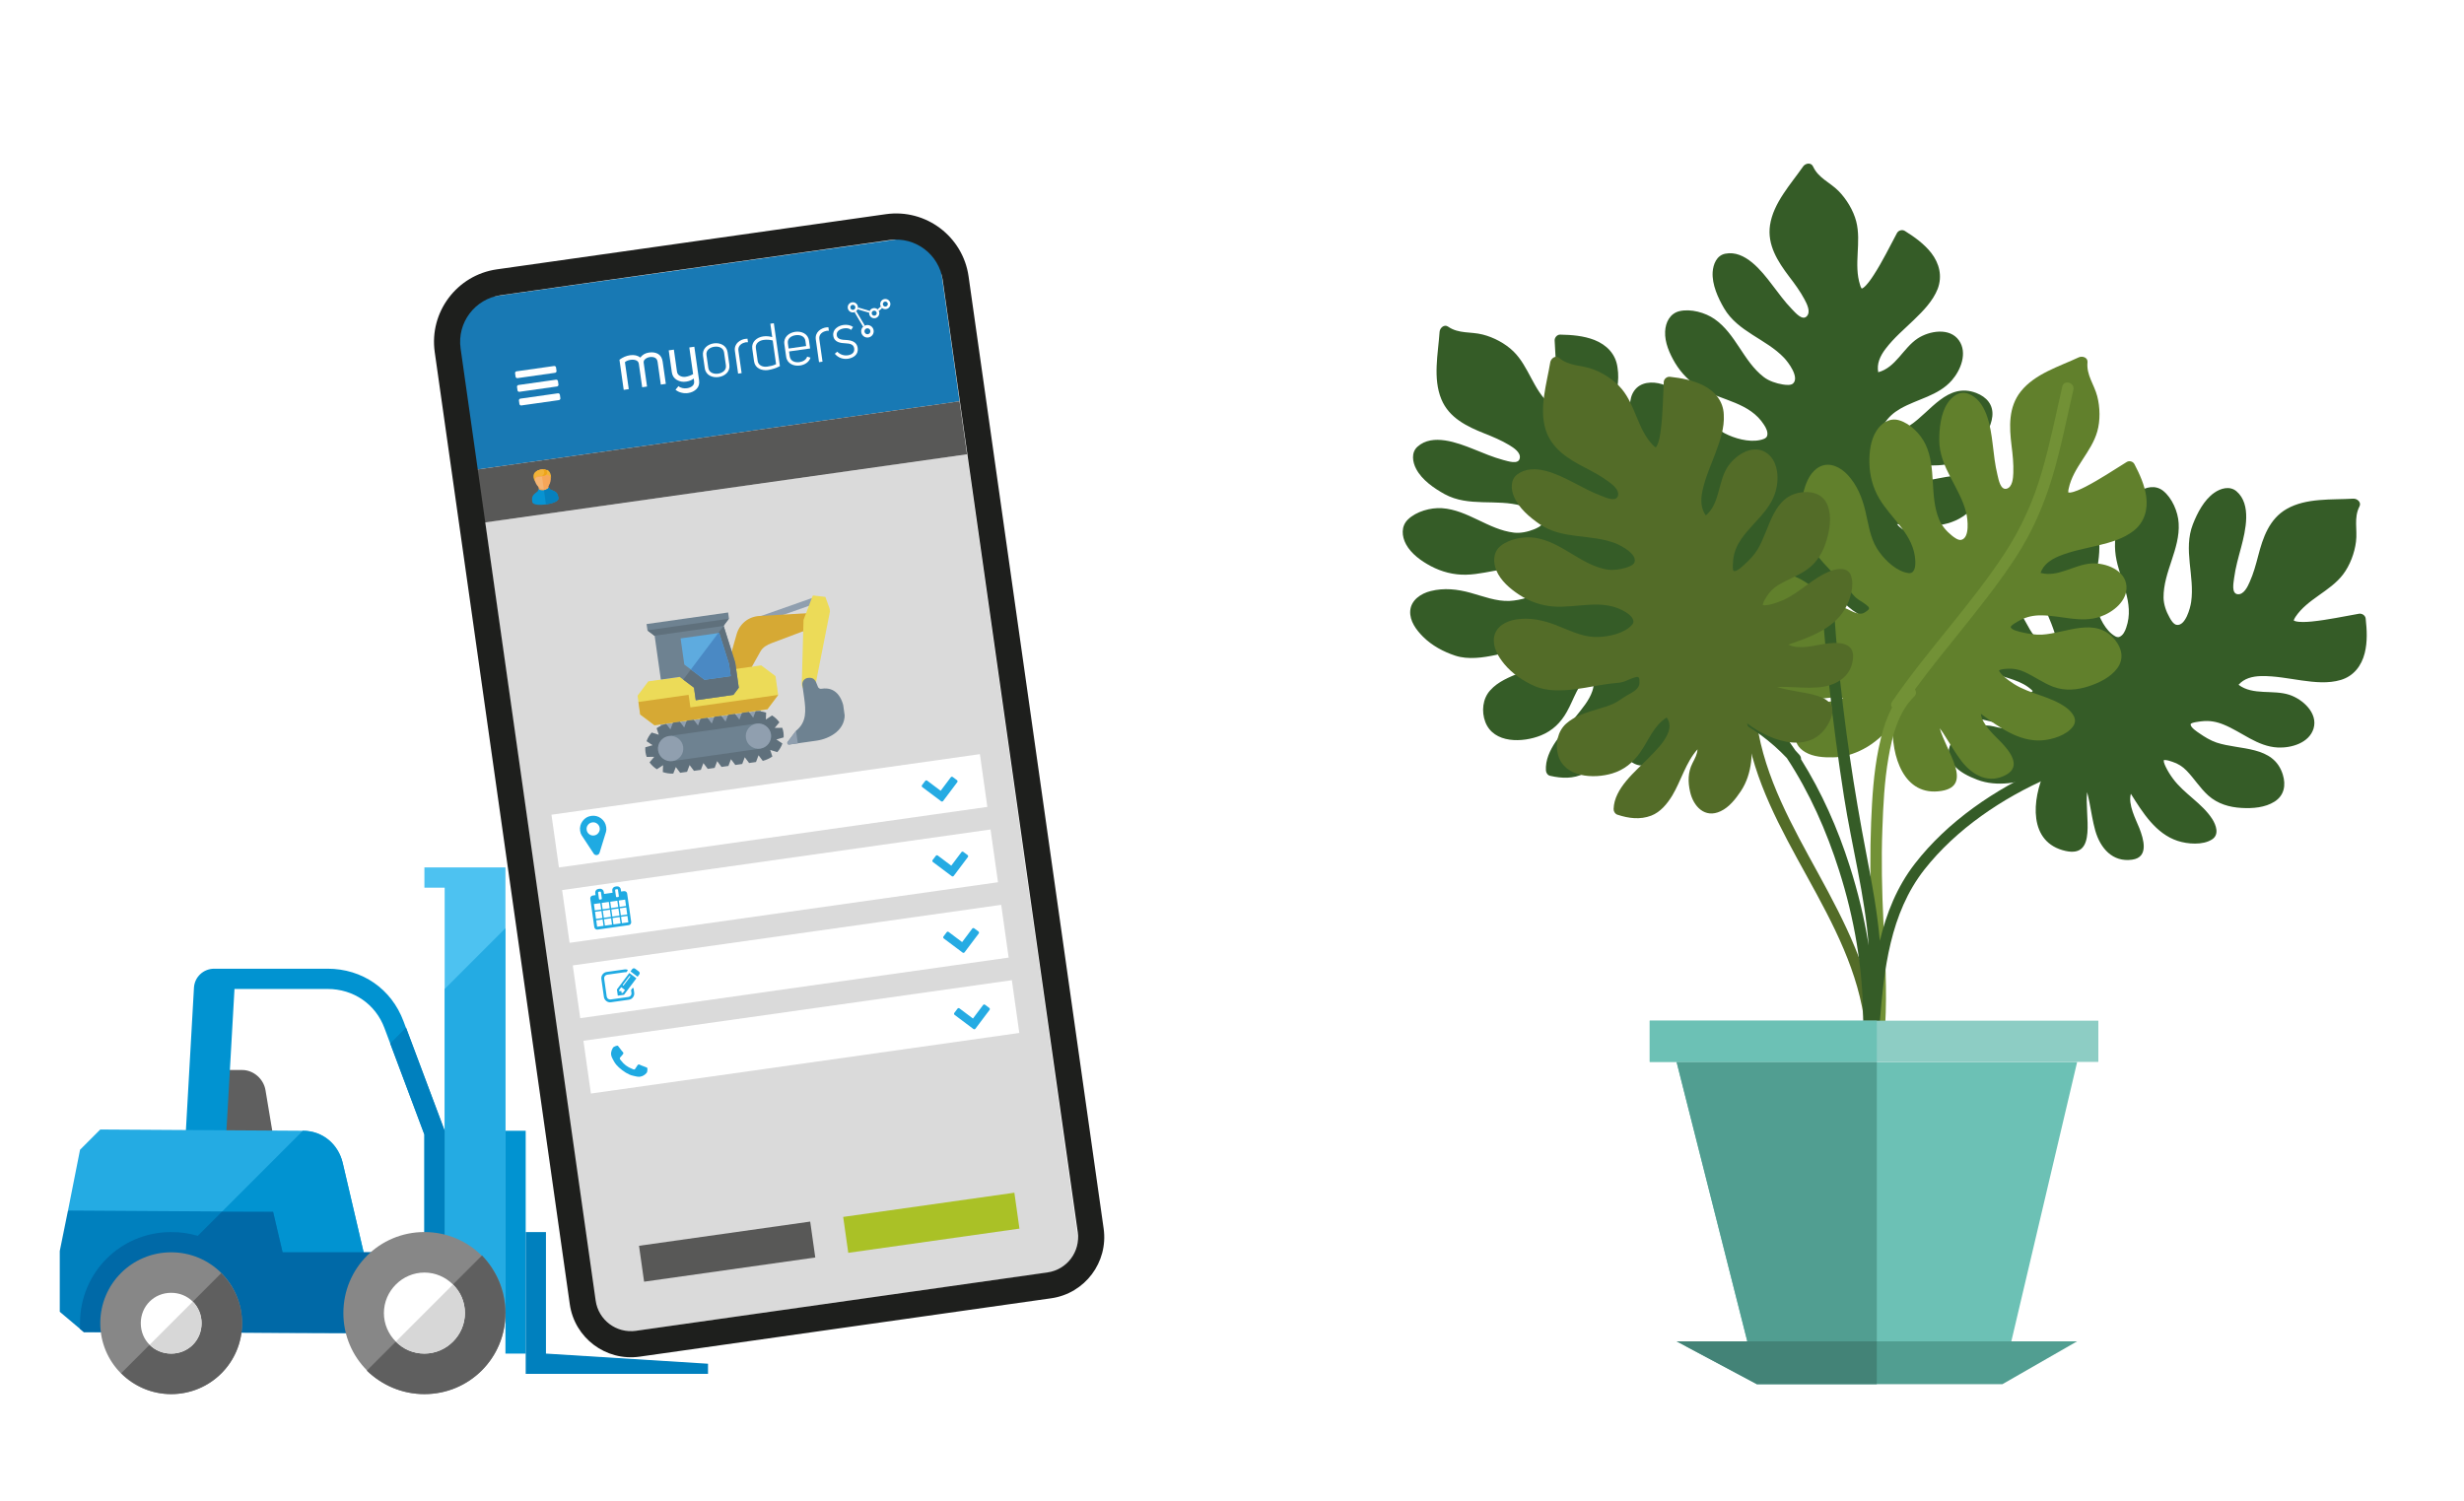 <?xml version="1.0" encoding="utf-8"?>
<!-- Generator: Adobe Illustrator 26.5.0, SVG Export Plug-In . SVG Version: 6.00 Build 0)  -->
<svg version="1.1" xmlns="http://www.w3.org/2000/svg" xmlns:xlink="http://www.w3.org/1999/xlink" x="0px" y="0px"
	 viewBox="0 0 1208 736" style="enable-background:new 0 0 1208 736;" xml:space="preserve">
<style type="text/css">
	.st0{fill:none;stroke:#1D7BB5;stroke-width:10;stroke-miterlimit:10;}
	.st1{fill:#FADA7D;}
	.st2{fill:#1D7BB5;}
	.st3{fill:#ABC227;}
	.st4{fill:#C6C6C6;}
	.st5{fill:#DADADA;}
	.st6{fill:#FFFFFF;}
	.st7{fill:#1B79B4;}
	.st8{fill:#878787;}
	.st9{fill:#A0C136;}
	.st10{fill:#E6660D;}
	.st11{fill:#FBD745;}
	.st12{fill:#B2B2B2;}
	.st13{fill:#9D9D9C;}
	.st14{clip-path:url(#SVGID_00000009590135027040339200000004669568450550883227_);fill:#4A4A4A;}
	.st15{clip-path:url(#SVGID_00000009590135027040339200000004669568450550883227_);fill:#A5A8AA;}
	.st16{clip-path:url(#SVGID_00000009590135027040339200000004669568450550883227_);fill:#A0C136;}
	.st17{fill:#1FABE3;}
	.st18{fill:#4CC2F1;}
	.st19{clip-path:url(#SVGID_00000126285380147225502340000002641588653538697354_);fill:#4A4A4A;}
	.st20{clip-path:url(#SVGID_00000126285380147225502340000002641588653538697354_);fill:#A5A8AA;}
	.st21{clip-path:url(#SVGID_00000126285380147225502340000002641588653538697354_);fill:#A0C136;}
	.st22{fill:#F5A659;}
	.st23{fill:#F5A657;}
	.st24{clip-path:url(#SVGID_00000018935619270445479860000007533620837499017398_);fill:#4A4A4A;}
	.st25{clip-path:url(#SVGID_00000018935619270445479860000007533620837499017398_);fill:#A5A8AA;}
	.st26{clip-path:url(#SVGID_00000018935619270445479860000007533620837499017398_);fill:#A0C136;}
	.st27{clip-path:url(#SVGID_00000150079528001676389930000008300653167906749846_);fill:#4A4A4A;}
	.st28{clip-path:url(#SVGID_00000150079528001676389930000008300653167906749846_);fill:#A5A8AA;}
	.st29{clip-path:url(#SVGID_00000150079528001676389930000008300653167906749846_);fill:#A0C136;}
	.st30{clip-path:url(#SVGID_00000127009287509341541020000006440812368605076914_);fill:#ABC025;}
	.st31{fill:#4A646E;}
	.st32{fill:#557784;}
	.st33{clip-path:url(#SVGID_00000149375193871791369960000007849899739883814055_);fill:#FBD846;}
	.st34{clip-path:url(#SVGID_00000048467076286793362030000003084114507357125020_);fill:#EDA41C;}
	.st35{clip-path:url(#SVGID_00000074442794373037925240000004815268998734873523_);fill:#628798;}
	.st36{clip-path:url(#SVGID_00000145764257184386081600000004339060214239533244_);fill:#557784;}
	.st37{clip-path:url(#SVGID_00000057860150208262936240000004878549197401645723_);fill:#BCC9D5;}
	.st38{clip-path:url(#SVGID_00000013891007655697541320000007512546095122380983_);fill:#9FB5C6;}
	.st39{clip-path:url(#SVGID_00000158027266907646472160000000321907625487761560_);fill:#628798;}
	.st40{clip-path:url(#SVGID_00000041280093330572923420000017583655682897752509_);fill:#F0F2F6;}
	.st41{fill:#F3B438;}
	.st42{clip-path:url(#SVGID_00000137853316146590636020000011867436033447042690_);fill:#88A3B7;}
	.st43{clip-path:url(#SVGID_00000047766221346443258700000008347391685916187023_);fill:#9FB5C6;}
	.st44{clip-path:url(#SVGID_00000014611017172151711600000004312192194686313618_);fill:#557784;}
	.st45{clip-path:url(#SVGID_00000049941309066165791280000001863992855979337860_);fill:#557784;}
	.st46{clip-path:url(#SVGID_00000170962047134117479650000011910575410386609335_);fill:#557784;}
	.st47{clip-path:url(#SVGID_00000132789854169615069430000013774516227640038310_);fill:#F6C43E;}
	.st48{fill:#EDA41C;}
	.st49{clip-path:url(#SVGID_00000130622793628837433250000015446623193513090706_);fill:#FBD846;}
	.st50{clip-path:url(#SVGID_00000098929664597185286970000008755069047326194076_);fill:#F6C43E;}
	.st51{clip-path:url(#SVGID_00000031911796183159925940000018397534191353737619_);fill:#FBD846;}
	.st52{clip-path:url(#SVGID_00000170988810497853591310000003971810480487947946_);fill:#0689C9;}
	.st53{clip-path:url(#SVGID_00000115489235766153980640000008883598123233729672_);fill:#1BA9E2;}
	.st54{clip-path:url(#SVGID_00000106108280182871625660000002633425737789013695_);fill:#0689C9;}
	.st55{clip-path:url(#SVGID_00000019650317794957672760000003449172040276639379_);fill:#FBD846;}
	.st56{clip-path:url(#SVGID_00000009565378162575154440000017948838402668064411_);fill:#F6C43E;}
	.st57{fill:#1FAAE2;}
	.st58{clip-path:url(#SVGID_00000072960038140771046130000017280902770480357294_);fill:#909FAF;}
	.st59{fill:#909FAF;}
	.st60{clip-path:url(#SVGID_00000006686164560420500260000013325956374724496280_);fill:#D6A934;}
	.st61{fill:#ECDB58;}
	.st62{fill:#D6A934;}
	.st63{clip-path:url(#SVGID_00000105387412668432566520000015421853759151723682_);fill:#ECDB58;}
	.st64{clip-path:url(#SVGID_00000105387412668432566520000015421853759151723682_);fill:#5F707C;}
	.st65{clip-path:url(#SVGID_00000105387412668432566520000015421853759151723682_);fill:#6E8291;}
	.st66{clip-path:url(#SVGID_00000105387412668432566520000015421853759151723682_);fill:#909FAF;}
	.st67{fill:#6E8291;}
	.st68{clip-path:url(#SVGID_00000047741970488792100650000015917650912400410285_);fill:#5F707C;}
	.st69{fill:#5EABDF;}
	.st70{fill:#4A89C4;}
	.st71{clip-path:url(#SVGID_00000045614956640184628190000012496562759209235110_);fill:#6E8291;}
	.st72{clip-path:url(#SVGID_00000045614956640184628190000012496562759209235110_);fill:#909FAF;}
	.st73{filter:url(#Adobe_OpacityMaskFilter);}
	.st74{mask:url(#SVGID_00000052810308263316487230000008007340010752992655_);}
	.st75{opacity:0.75;clip-path:url(#SVGID_00000174570874861917243870000014546811948295612295_);fill:#A6A8AB;}
	.st76{fill:#0194D1;}
	.st77{fill:#0080BE;}
	.st78{fill:#D6D7D7;}
	.st79{fill:#B8CF30;}
	.st80{fill:#F28B1F;}
	.st81{opacity:0.5;}
	.st82{clip-path:url(#SVGID_00000135679804624421087500000017494538259300177838_);fill:#9EB129;}
	.st83{fill:#E5660C;}
	.st84{fill-rule:evenodd;clip-rule:evenodd;fill:#A5C021;}
	.st85{fill-rule:evenodd;clip-rule:evenodd;fill:#B7CE2F;}
	.st86{fill-rule:evenodd;clip-rule:evenodd;fill:#D7D8D8;}
	.st87{fill:#B7CE2F;}
	.st88{opacity:0.3;fill:#4E4D4D;}
	.st89{fill-rule:evenodd;clip-rule:evenodd;fill:#28ACE3;}
	.st90{fill-rule:evenodd;clip-rule:evenodd;fill:#0D94D2;}
	.st91{fill-rule:evenodd;clip-rule:evenodd;fill:#FFFFFF;}
	.st92{fill-rule:evenodd;clip-rule:evenodd;fill:#B0B0AF;}
	.st93{fill-rule:evenodd;clip-rule:evenodd;fill:#F28A1E;}
	.st94{fill-rule:evenodd;clip-rule:evenodd;fill:#E6670B;}
	.st95{fill-rule:evenodd;clip-rule:evenodd;fill:#25ABE3;}
	.st96{fill:#0D94D2;}
	.st97{fill:#0881BD;}
	.st98{fill-rule:evenodd;clip-rule:evenodd;fill:#005992;}
	.st99{fill-rule:evenodd;clip-rule:evenodd;fill:#004D7C;}
	.st100{fill-rule:evenodd;clip-rule:evenodd;fill:#4FC3F1;}
	.st101{fill:#B0B0AF;}
	.st102{fill-rule:evenodd;clip-rule:evenodd;fill:#808181;}
	.st103{clip-path:url(#SVGID_00000082354731405764867580000007552835926342801302_);fill:#F6A759;}
	.st104{clip-path:url(#SVGID_00000082354731405764867580000007552835926342801302_);fill:#26ABE3;}
	.st105{clip-path:url(#SVGID_00000082354731405764867580000007552835926342801302_);fill:#0294D2;}
	.st106{clip-path:url(#SVGID_00000082354731405764867580000007552835926342801302_);fill:#026AA7;}
	.st107{clip-path:url(#SVGID_00000082354731405764867580000007552835926342801302_);fill:#015A90;}
	.st108{clip-path:url(#SVGID_00000082354731405764867580000007552835926342801302_);fill:#4FC3F1;}
	.st109{clip-path:url(#SVGID_00000082354731405764867580000007552835926342801302_);fill:#F5B674;}
	.st110{clip-path:url(#SVGID_00000082354731405764867580000007552835926342801302_);fill:#0681BE;}
	.st111{fill:#A5C021;}
	.st112{fill:none;}
	.st113{fill-rule:evenodd;clip-rule:evenodd;fill:#0881BD;}
	.st114{fill-rule:evenodd;clip-rule:evenodd;fill:#026AA7;}
	.st115{clip-path:url(#SVGID_00000179646019384266495330000008036022502005021337_);fill:#F6A759;}
	.st116{clip-path:url(#SVGID_00000179646019384266495330000008036022502005021337_);fill:#26ABE3;}
	.st117{clip-path:url(#SVGID_00000179646019384266495330000008036022502005021337_);fill:#0294D2;}
	.st118{clip-path:url(#SVGID_00000179646019384266495330000008036022502005021337_);fill:#026AA7;}
	.st119{clip-path:url(#SVGID_00000179646019384266495330000008036022502005021337_);fill:#015A90;}
	.st120{clip-path:url(#SVGID_00000179646019384266495330000008036022502005021337_);fill:#4FC3F1;}
	.st121{clip-path:url(#SVGID_00000179646019384266495330000008036022502005021337_);fill:#F5B674;}
	.st122{clip-path:url(#SVGID_00000179646019384266495330000008036022502005021337_);fill:#0681BE;}
	.st123{fill-rule:evenodd;clip-rule:evenodd;fill:none;stroke:#0080BE;stroke-width:5.669;stroke-miterlimit:10;}
	.st124{fill-rule:evenodd;clip-rule:evenodd;fill:#B4B4B4;}
	.st125{fill:#465A64;}
	.st126{clip-path:url(#SVGID_00000026162997027943250800000017997799512572939159_);fill:#E54C19;}
	.st127{clip-path:url(#SVGID_00000026162997027943250800000017997799512572939159_);fill:#FBD734;}
	.st128{clip-path:url(#SVGID_00000026162997027943250800000017997799512572939159_);fill:#FAC02C;}
	.st129{clip-path:url(#SVGID_00000026162997027943250800000017997799512572939159_);fill:#41B1E6;}
	.st130{clip-path:url(#SVGID_00000026162997027943250800000017997799512572939159_);fill:#2895D3;}
	.st131{clip-path:url(#SVGID_00000026162997027943250800000017997799512572939159_);fill:#556F7B;}
	.st132{clip-path:url(#SVGID_00000026162997027943250800000017997799512572939159_);fill:#465A64;}
	.st133{clip-path:url(#SVGID_00000026162997027943250800000017997799512572939159_);fill:#AFBDC2;}
	.st134{clip-path:url(#SVGID_00000026162997027943250800000017997799512572939159_);fill:#90A4AD;}
	.st135{clip-path:url(#SVGID_00000026162997027943250800000017997799512572939159_);fill:#EBEDF0;}
	.st136{fill:#2895D3;}
	.st137{fill:#1986C8;}
	.st138{fill:#4DC2F1;}
	.st139{fill:#24ABE3;}
	.st140{fill:#0193D1;}
	.st141{clip-path:url(#SVGID_00000009557202724356475820000009395238838104857242_);fill:#5F5F5F;}
	.st142{clip-path:url(#SVGID_00000009557202724356475820000009395238838104857242_);fill:#0193D1;}
	.st143{clip-path:url(#SVGID_00000086661202909508869870000010401461440802341038_);fill:#24ABE3;}
	.st144{clip-path:url(#SVGID_00000086661202909508869870000010401461440802341038_);fill:#0193D1;}
	.st145{clip-path:url(#SVGID_00000113318621469108400160000010426305382385479058_);fill:#0069A7;}
	.st146{clip-path:url(#SVGID_00000113318621469108400160000010426305382385479058_);fill:#878787;}
	.st147{clip-path:url(#SVGID_00000113318621469108400160000010426305382385479058_);fill:#5F5F5F;}
	.st148{clip-path:url(#SVGID_00000113318621469108400160000010426305382385479058_);fill:#FFFFFF;}
	.st149{clip-path:url(#SVGID_00000113318621469108400160000010426305382385479058_);fill:#D7D7D7;}
	.st150{clip-path:url(#SVGID_00000018224534816918827150000006391177239871653516_);fill:#ABC025;}
	.st151{clip-path:url(#SVGID_00000023260006757362375610000013340444757812718985_);fill:#FBD846;}
	.st152{clip-path:url(#SVGID_00000005989250591237173310000001518029611276586650_);fill:#EDA41C;}
	.st153{clip-path:url(#SVGID_00000013896435864583165350000014303109944854847617_);fill:#628798;}
	.st154{clip-path:url(#SVGID_00000146493435588419946580000007565528156062445699_);fill:#557784;}
	.st155{clip-path:url(#SVGID_00000003803589590504761660000014030116553047498120_);fill:#BCC9D5;}
	.st156{clip-path:url(#SVGID_00000049195853329960556210000008825763626495258281_);fill:#9FB5C6;}
	.st157{clip-path:url(#SVGID_00000072992561064168674500000003949426739133766061_);fill:#628798;}
	.st158{clip-path:url(#SVGID_00000059281793058693289190000013948854490327354780_);fill:#F0F2F6;}
	.st159{clip-path:url(#SVGID_00000016068245425072079220000009590596263558395533_);fill:#88A3B7;}
	.st160{clip-path:url(#SVGID_00000015345752073302343760000008510682813296152453_);fill:#9FB5C6;}
	.st161{clip-path:url(#SVGID_00000177471008861038913870000004164981400636066449_);fill:#557784;}
	.st162{clip-path:url(#SVGID_00000062155207160639897430000002187985384280258177_);fill:#557784;}
	.st163{clip-path:url(#SVGID_00000051385849223730041540000011554018038895516847_);fill:#557784;}
	.st164{clip-path:url(#SVGID_00000080903770961573640390000007938355103720016063_);fill:#F6C43E;}
	.st165{clip-path:url(#SVGID_00000091736825282061194690000012675469741593768607_);fill:#FBD846;}
	.st166{clip-path:url(#SVGID_00000048484102178234447290000008360774741113758642_);fill:#F6C43E;}
	.st167{clip-path:url(#SVGID_00000139991768128282760660000015251033363193543299_);fill:#FBD846;}
	.st168{clip-path:url(#SVGID_00000108989267147809607630000015433803008865060228_);fill:#0689C9;}
	.st169{clip-path:url(#SVGID_00000009579170624328682580000008989578199413496976_);fill:#1BA9E2;}
	.st170{clip-path:url(#SVGID_00000026863678510108201180000003107111016315226256_);fill:#0689C9;}
	.st171{clip-path:url(#SVGID_00000005965474619621752640000002068659745752099741_);fill:#FBD846;}
	.st172{clip-path:url(#SVGID_00000011720493239414695950000003687436942260979634_);fill:#F6C43E;}
	.st173{clip-path:url(#SVGID_00000132804073734918357190000011394135341368426149_);fill:#909FAF;}
	.st174{clip-path:url(#SVGID_00000114793352553899566870000013984294835786590358_);fill:#D6A934;}
	.st175{clip-path:url(#SVGID_00000101083908148537347000000014356281320227511212_);fill:#ECDB58;}
	.st176{clip-path:url(#SVGID_00000101083908148537347000000014356281320227511212_);fill:#5F707C;}
	.st177{clip-path:url(#SVGID_00000101083908148537347000000014356281320227511212_);fill:#6E8291;}
	.st178{clip-path:url(#SVGID_00000101083908148537347000000014356281320227511212_);fill:#909FAF;}
	.st179{clip-path:url(#SVGID_00000005984147748603358120000000950337222490057134_);fill:#5F707C;}
	.st180{clip-path:url(#SVGID_00000021815672597043323900000003364995475487142581_);fill:#6E8291;}
	.st181{clip-path:url(#SVGID_00000021815672597043323900000003364995475487142581_);fill:#909FAF;}
	.st182{clip-path:url(#SVGID_00000068666987030173219770000013038094700235505053_);fill:#E54C19;}
	.st183{clip-path:url(#SVGID_00000068666987030173219770000013038094700235505053_);fill:#FBD734;}
	.st184{clip-path:url(#SVGID_00000068666987030173219770000013038094700235505053_);fill:#FAC02C;}
	.st185{clip-path:url(#SVGID_00000068666987030173219770000013038094700235505053_);fill:#41B1E6;}
	.st186{clip-path:url(#SVGID_00000068666987030173219770000013038094700235505053_);fill:#2895D3;}
	.st187{clip-path:url(#SVGID_00000068666987030173219770000013038094700235505053_);fill:#556F7B;}
	.st188{clip-path:url(#SVGID_00000068666987030173219770000013038094700235505053_);fill:#465A64;}
	.st189{clip-path:url(#SVGID_00000068666987030173219770000013038094700235505053_);fill:#AFBDC2;}
	.st190{clip-path:url(#SVGID_00000068666987030173219770000013038094700235505053_);fill:#90A4AD;}
	.st191{clip-path:url(#SVGID_00000068666987030173219770000013038094700235505053_);fill:#EBEDF0;}
	.st192{clip-path:url(#SVGID_00000111172169512095531020000006642559059247754925_);fill:#5F5F5F;}
	.st193{clip-path:url(#SVGID_00000111172169512095531020000006642559059247754925_);fill:#0193D1;}
	.st194{clip-path:url(#SVGID_00000118396059600316127520000009691870932263439295_);fill:#24ABE3;}
	.st195{clip-path:url(#SVGID_00000118396059600316127520000009691870932263439295_);fill:#0193D1;}
	.st196{clip-path:url(#SVGID_00000136402870733020461540000015487676477482142092_);fill:#0069A7;}
	.st197{clip-path:url(#SVGID_00000136402870733020461540000015487676477482142092_);fill:#878787;}
	.st198{clip-path:url(#SVGID_00000136402870733020461540000015487676477482142092_);fill:#5F5F5F;}
	.st199{clip-path:url(#SVGID_00000136402870733020461540000015487676477482142092_);fill:#FFFFFF;}
	.st200{clip-path:url(#SVGID_00000136402870733020461540000015487676477482142092_);fill:#D7D7D7;}
	.st201{clip-path:url(#SVGID_00000154402403360616647540000002800475727502335918_);fill:#E54C19;}
	.st202{clip-path:url(#SVGID_00000154402403360616647540000002800475727502335918_);fill:#FBD734;}
	.st203{clip-path:url(#SVGID_00000154402403360616647540000002800475727502335918_);fill:#FAC02C;}
	.st204{clip-path:url(#SVGID_00000154402403360616647540000002800475727502335918_);fill:#41B1E6;}
	.st205{clip-path:url(#SVGID_00000154402403360616647540000002800475727502335918_);fill:#2895D3;}
	.st206{clip-path:url(#SVGID_00000154402403360616647540000002800475727502335918_);fill:#556F7B;}
	.st207{clip-path:url(#SVGID_00000154402403360616647540000002800475727502335918_);fill:#465A64;}
	.st208{clip-path:url(#SVGID_00000154402403360616647540000002800475727502335918_);fill:#AFBDC2;}
	.st209{clip-path:url(#SVGID_00000154402403360616647540000002800475727502335918_);fill:#90A4AD;}
	.st210{clip-path:url(#SVGID_00000154402403360616647540000002800475727502335918_);fill:#EBEDF0;}
	.st211{fill:#D7D7D7;}
	.st212{fill:#F5B573;}
	.st213{fill:#A6BF22;}
	.st214{fill:#0069A7;}
	.st215{fill:#005A90;}
	.st216{fill:#383838;}
	.st217{fill:#090A0A;}
	.st218{fill:#F6B652;}
	.st219{fill:#F7C26F;}
	.st220{fill:#5F5F5F;}
	.st221{fill:#EDA41B;}
	.st222{clip-path:url(#SVGID_00000098911230236014405620000017460201076873048492_);fill:#878787;}
	.st223{clip-path:url(#SVGID_00000098911230236014405620000017460201076873048492_);fill:#5F5F5F;}
	.st224{clip-path:url(#SVGID_00000098911230236014405620000017460201076873048492_);fill:#F5A657;}
	.st225{clip-path:url(#SVGID_00000098911230236014405620000017460201076873048492_);fill:#F5B573;}
	.st226{clip-path:url(#SVGID_00000098911230236014405620000017460201076873048492_);fill:#B7CE2F;}
	.st227{clip-path:url(#SVGID_00000098911230236014405620000017460201076873048492_);fill:#A6BF22;}
	.st228{clip-path:url(#SVGID_00000098911230236014405620000017460201076873048492_);fill:#24ABE3;}
	.st229{clip-path:url(#SVGID_00000098911230236014405620000017460201076873048492_);fill:#0193D1;}
	.st230{clip-path:url(#SVGID_00000098911230236014405620000017460201076873048492_);fill:#A67D52;}
	.st231{clip-path:url(#SVGID_00000098911230236014405620000017460201076873048492_);fill:#8C6139;}
	.st232{clip-path:url(#SVGID_00000098911230236014405620000017460201076873048492_);fill:#F3B53E;}
	.st233{clip-path:url(#SVGID_00000098911230236014405620000017460201076873048492_);fill:#EEA627;}
	.st234{clip-path:url(#SVGID_00000098911230236014405620000017460201076873048492_);fill:#FFFFFF;}
	.st235{clip-path:url(#SVGID_00000098911230236014405620000017460201076873048492_);fill:#D7D7D7;}
	.st236{fill:#25ABE3;}
	.st237{fill:#536C28;}
	.st238{fill:#61802C;}
	.st239{fill:#6CC1B5;}
	.st240{fill:#8DCDC4;}
	.st241{fill:#519E91;}
	.st242{fill:#438377;}
	.st243{fill:#355C27;}
	.st244{fill:#729136;}
	.st245{fill:#6A9F2F;}
	.st246{fill:#5B802D;}
	.st247{fill:#8DBF29;}
	.st248{fill:#788491;}
	.st249{fill:#929DA8;}
	.st250{fill:#59656E;}
	.st251{fill:#4B585F;}
	.st252{fill:#88B55F;}
	.st253{fill:#BAD79A;}
	.st254{fill:#F8C403;}
	.st255{fill:#FFD960;}
	.st256{fill:#E4AF09;}
	.st257{fill:#C9980B;}
	.st258{fill:#60882E;}
	.st259{fill:#00A19A;}
	.st260{fill:#585857;}
	.st261{fill:#AAC126;}
	.st262{fill:#1879B4;}
	.st263{fill:#475B65;}
	.st264{clip-path:url(#SVGID_00000139259782046838495590000016694669782884236162_);fill:#E44D19;}
	.st265{clip-path:url(#SVGID_00000139259782046838495590000016694669782884236162_);fill:#FBD734;}
	.st266{clip-path:url(#SVGID_00000139259782046838495590000016694669782884236162_);fill:#F9BF2D;}
	.st267{clip-path:url(#SVGID_00000139259782046838495590000016694669782884236162_);fill:#43B0E5;}
	.st268{clip-path:url(#SVGID_00000139259782046838495590000016694669782884236162_);fill:#2B94D2;}
	.st269{clip-path:url(#SVGID_00000139259782046838495590000016694669782884236162_);fill:#566F7D;}
	.st270{clip-path:url(#SVGID_00000139259782046838495590000016694669782884236162_);fill:#475B65;}
	.st271{clip-path:url(#SVGID_00000139259782046838495590000016694669782884236162_);fill:#AEBCC1;}
	.st272{clip-path:url(#SVGID_00000139259782046838495590000016694669782884236162_);fill:#8EA2AC;}
	.st273{clip-path:url(#SVGID_00000139259782046838495590000016694669782884236162_);fill:#EAECEF;}
	.st274{fill:#2B94D2;}
	.st275{fill:#1A86C8;}
	.st276{fill:#1E1F1D;}
	.st277{fill:#F6A659;}
	.st278{fill:#0793D2;}
	.st279{fill:#0681BE;}
	.st280{fill:#F5B574;}
	.st281{fill:#F2B337;}
	.st282{fill:#EEA41A;}
	.st283{fill:#1C7AB4;}
	.st284{clip-path:url(#SVGID_00000056418171585564592630000007446054368611413135_);fill:#ABC025;}
	.st285{clip-path:url(#SVGID_00000009584798488619207460000005203031227875848094_);fill:#FBD846;}
	.st286{clip-path:url(#SVGID_00000055677438361161366090000015521215206058029739_);fill:#EDA41C;}
	.st287{clip-path:url(#SVGID_00000002361876389075839830000017060937414792434099_);fill:#628798;}
	.st288{clip-path:url(#SVGID_00000005262626134669713280000008202344391257461919_);fill:#557784;}
	.st289{clip-path:url(#SVGID_00000157298879729610678080000002365685345240506552_);fill:#BCC9D5;}
	.st290{clip-path:url(#SVGID_00000088835468609609860120000000784018712903109528_);fill:#9FB5C6;}
	.st291{clip-path:url(#SVGID_00000160165611435514322730000006517603241817861797_);fill:#628798;}
	.st292{clip-path:url(#SVGID_00000152252612908027939060000003404470856953402301_);fill:#F0F2F6;}
	.st293{clip-path:url(#SVGID_00000070807801022607747120000007213492778043552141_);fill:#88A3B7;}
	.st294{clip-path:url(#SVGID_00000142894285212637055700000002221336620333693827_);fill:#9FB5C6;}
	.st295{clip-path:url(#SVGID_00000078004795830382823810000000406293903440220071_);fill:#557784;}
	.st296{clip-path:url(#SVGID_00000039812511733578207450000005612744938971708337_);fill:#557784;}
	.st297{clip-path:url(#SVGID_00000022530317664038666090000003814842061182113931_);fill:#557784;}
	.st298{clip-path:url(#SVGID_00000010288773469222651610000013922196476047717562_);fill:#F6C43E;}
	.st299{clip-path:url(#SVGID_00000123406178905870629440000008585145708094240433_);fill:#FBD846;}
	.st300{clip-path:url(#SVGID_00000051375939488253485330000001263572591307219088_);fill:#F6C43E;}
	.st301{clip-path:url(#SVGID_00000099642797436870744090000004915243666979834253_);fill:#FBD846;}
	.st302{clip-path:url(#SVGID_00000008133027663390015210000014575489053743350459_);fill:#0689C9;}
	.st303{clip-path:url(#SVGID_00000153684592098463659770000004189583403212708798_);fill:#1BA9E2;}
	.st304{clip-path:url(#SVGID_00000129917038551173563710000012875761594712356245_);fill:#0689C9;}
	.st305{clip-path:url(#SVGID_00000092415402990646594470000016801733149173817776_);fill:#FBD846;}
	.st306{clip-path:url(#SVGID_00000109000189355102390740000005620564733374239623_);fill:#F6C43E;}
	.st307{fill:#1E1E1C;}
	.st308{fill:#4D4C4C;}
	.st309{fill:#A8A8AA;}
	.st310{clip-path:url(#SVGID_00000042010937213763600920000012016444777327912581_);fill:#5F5F5F;}
	.st311{clip-path:url(#SVGID_00000042010937213763600920000012016444777327912581_);fill:#0193D1;}
	.st312{clip-path:url(#SVGID_00000053545564746498264330000002363744425067097010_);fill:#24ABE3;}
	.st313{clip-path:url(#SVGID_00000053545564746498264330000002363744425067097010_);fill:#0193D1;}
	.st314{clip-path:url(#SVGID_00000121998972459940364510000018337191810131401132_);fill:#0069A7;}
	.st315{clip-path:url(#SVGID_00000121998972459940364510000018337191810131401132_);fill:#878787;}
	.st316{clip-path:url(#SVGID_00000121998972459940364510000018337191810131401132_);fill:#5F5F5F;}
	.st317{clip-path:url(#SVGID_00000121998972459940364510000018337191810131401132_);fill:#FFFFFF;}
	.st318{clip-path:url(#SVGID_00000121998972459940364510000018337191810131401132_);fill:#D7D7D7;}
	.st319{clip-path:url(#SVGID_00000156558198981636422380000014841796553170669753_);fill:#909FAF;}
	.st320{clip-path:url(#SVGID_00000171720260526227101370000012942959380567342491_);fill:#D6A934;}
	.st321{clip-path:url(#SVGID_00000049930821940426709170000018399297563706947200_);fill:#ECDB58;}
	.st322{clip-path:url(#SVGID_00000049930821940426709170000018399297563706947200_);fill:#5F707C;}
	.st323{clip-path:url(#SVGID_00000049930821940426709170000018399297563706947200_);fill:#6E8291;}
	.st324{clip-path:url(#SVGID_00000049930821940426709170000018399297563706947200_);fill:#909FAF;}
	.st325{clip-path:url(#SVGID_00000060715951688040619250000015893967274636741308_);fill:#5F707C;}
	.st326{clip-path:url(#SVGID_00000173851965726735356280000002705051231758612874_);fill:#6E8291;}
	.st327{clip-path:url(#SVGID_00000173851965726735356280000002705051231758612874_);fill:#909FAF;}
	.st328{clip-path:url(#SVGID_00000168807149506052763280000014491373223077733764_);fill:#1FAAE2;}
	.st329{clip-path:url(#SVGID_00000136379939695637821350000014553128562029814703_);fill:#ABC025;}
	.st330{clip-path:url(#SVGID_00000039833257355126062760000012014381048688851123_);fill:#FBD846;}
	.st331{clip-path:url(#SVGID_00000094579856801983112350000013442977705222459063_);fill:#EDA41C;}
	.st332{clip-path:url(#SVGID_00000144324131903789261360000017087802351267554691_);fill:#628798;}
	.st333{clip-path:url(#SVGID_00000154417365807500704100000014830655679040880301_);fill:#557784;}
	.st334{clip-path:url(#SVGID_00000106109938167344345260000011850301804814310057_);fill:#BCC9D5;}
	.st335{clip-path:url(#SVGID_00000030474665353457079800000006313193298830489235_);fill:#9FB5C6;}
	.st336{clip-path:url(#SVGID_00000088832629889336533590000006055591423827067017_);fill:#628798;}
	.st337{clip-path:url(#SVGID_00000088827929624957704170000014427470934376985525_);fill:#F0F2F6;}
	.st338{clip-path:url(#SVGID_00000085954196408454315200000017693479137099746996_);fill:#88A3B7;}
	.st339{clip-path:url(#SVGID_00000040575653998589995810000012877689594902161796_);fill:#9FB5C6;}
	.st340{clip-path:url(#SVGID_00000065074011550283520180000005870567574387103156_);fill:#557784;}
	.st341{clip-path:url(#SVGID_00000030447851651603878460000016524894029518634674_);fill:#557784;}
	.st342{clip-path:url(#SVGID_00000138562821595849251570000006651268333146217877_);fill:#557784;}
	.st343{clip-path:url(#SVGID_00000145058874031600975110000012590965476315542943_);fill:#F6C43E;}
	.st344{clip-path:url(#SVGID_00000123403439911456905570000009346419662791406268_);fill:#FBD846;}
	.st345{clip-path:url(#SVGID_00000057132809451604487450000018306399555426012805_);fill:#F6C43E;}
	.st346{clip-path:url(#SVGID_00000116937075337994839060000016009834427068518315_);fill:#FBD846;}
	.st347{clip-path:url(#SVGID_00000160186588285542450130000000552114220869274759_);fill:#0689C9;}
	.st348{clip-path:url(#SVGID_00000140005419347675258730000015741414927549472640_);fill:#1BA9E2;}
	.st349{clip-path:url(#SVGID_00000121973004342035726270000016217877768980567975_);fill:#0689C9;}
	.st350{clip-path:url(#SVGID_00000057865150899174445070000010384833851187702442_);fill:#FBD846;}
	.st351{clip-path:url(#SVGID_00000047042059014961764110000001427479251598264214_);fill:#F6C43E;}
	.st352{clip-path:url(#SVGID_00000124862787065706624700000016363632704422145675_);fill:#909FAF;}
	.st353{clip-path:url(#SVGID_00000041290597262059526030000013733058985089483958_);fill:#D6A934;}
	.st354{clip-path:url(#SVGID_00000076569360716560782150000011359156739881399968_);fill:#ECDB58;}
	.st355{clip-path:url(#SVGID_00000076569360716560782150000011359156739881399968_);fill:#5F707C;}
	.st356{clip-path:url(#SVGID_00000076569360716560782150000011359156739881399968_);fill:#6E8291;}
	.st357{clip-path:url(#SVGID_00000076569360716560782150000011359156739881399968_);fill:#909FAF;}
	.st358{clip-path:url(#SVGID_00000160163465088096967410000008569349324441854105_);fill:#5F707C;}
	.st359{clip-path:url(#SVGID_00000122717969888319729750000010420436516508949946_);fill:#6E8291;}
	.st360{clip-path:url(#SVGID_00000122717969888319729750000010420436516508949946_);fill:#909FAF;}
	.st361{clip-path:url(#SVGID_00000028288799215452555790000013221265103397218946_);fill:#E54C19;}
	.st362{clip-path:url(#SVGID_00000028288799215452555790000013221265103397218946_);fill:#FBD734;}
	.st363{clip-path:url(#SVGID_00000028288799215452555790000013221265103397218946_);fill:#FAC02C;}
	.st364{clip-path:url(#SVGID_00000028288799215452555790000013221265103397218946_);fill:#41B1E6;}
	.st365{clip-path:url(#SVGID_00000028288799215452555790000013221265103397218946_);fill:#2895D3;}
	.st366{clip-path:url(#SVGID_00000028288799215452555790000013221265103397218946_);fill:#556F7B;}
	.st367{clip-path:url(#SVGID_00000028288799215452555790000013221265103397218946_);fill:#465A64;}
	.st368{clip-path:url(#SVGID_00000028288799215452555790000013221265103397218946_);fill:#AFBDC2;}
	.st369{clip-path:url(#SVGID_00000028288799215452555790000013221265103397218946_);fill:#90A4AD;}
	.st370{clip-path:url(#SVGID_00000028288799215452555790000013221265103397218946_);fill:#EBEDF0;}
	.st371{fill:#EDEDED;}
	.st372{clip-path:url(#SVGID_00000016051474151074424350000000632683178892594062_);fill:#909FAF;}
	.st373{clip-path:url(#SVGID_00000175306036533363369180000012538582886101173165_);fill:#D6A934;}
	.st374{clip-path:url(#SVGID_00000034769080551150756640000009750297084361288096_);fill:#ECDB58;}
	.st375{clip-path:url(#SVGID_00000034769080551150756640000009750297084361288096_);fill:#5F707C;}
	.st376{clip-path:url(#SVGID_00000034769080551150756640000009750297084361288096_);fill:#6E8291;}
	.st377{clip-path:url(#SVGID_00000034769080551150756640000009750297084361288096_);fill:#909FAF;}
	.st378{clip-path:url(#SVGID_00000180362303265731093630000018026070567233847482_);fill:#5F707C;}
	.st379{clip-path:url(#SVGID_00000088819530950971056780000001740896454550080406_);fill:#6E8291;}
	.st380{clip-path:url(#SVGID_00000088819530950971056780000001740896454550080406_);fill:#909FAF;}
	.st381{clip-path:url(#SVGID_00000180339502316175363320000002741711204095946376_);fill:#ABC025;}
	.st382{clip-path:url(#SVGID_00000164473091619381178280000015202328389659907715_);fill:#FBD846;}
	.st383{clip-path:url(#SVGID_00000170244621351918071660000006267062278679261832_);fill:#EDA41C;}
	.st384{clip-path:url(#SVGID_00000107578176326699628800000005750283607624023740_);fill:#628798;}
	.st385{clip-path:url(#SVGID_00000161612594755392582380000005997966534543998871_);fill:#557784;}
	.st386{clip-path:url(#SVGID_00000143594459044486405150000011365904721602052228_);fill:#BCC9D5;}
	.st387{clip-path:url(#SVGID_00000024685042886479196050000012176761102454348983_);fill:#9FB5C6;}
	.st388{clip-path:url(#SVGID_00000081641559174435922610000017205366571601541504_);fill:#628798;}
	.st389{clip-path:url(#SVGID_00000173854909558916227830000006296788210828151463_);fill:#F0F2F6;}
	.st390{clip-path:url(#SVGID_00000082367777032989057540000013434807498101921171_);fill:#88A3B7;}
	.st391{clip-path:url(#SVGID_00000126298550072755728070000016961135210816219311_);fill:#9FB5C6;}
	.st392{clip-path:url(#SVGID_00000085212212647783319610000016293338971418686872_);fill:#557784;}
	.st393{clip-path:url(#SVGID_00000021078112421216434350000007500833781647705736_);fill:#557784;}
	.st394{clip-path:url(#SVGID_00000183963684277205800730000010434362527777538688_);fill:#557784;}
	.st395{clip-path:url(#SVGID_00000163790258603381698420000002816108483858076590_);fill:#F6C43E;}
	.st396{clip-path:url(#SVGID_00000167385521299942037310000008139439881154156733_);fill:#FBD846;}
	.st397{clip-path:url(#SVGID_00000049901299274926469470000016069486795187536523_);fill:#F6C43E;}
	.st398{clip-path:url(#SVGID_00000076570086223519718920000002044925084459880588_);fill:#FBD846;}
	.st399{clip-path:url(#SVGID_00000036250446809727988970000007226354844790284433_);fill:#0689C9;}
	.st400{clip-path:url(#SVGID_00000025437697582297266200000005846962577062363060_);fill:#1BA9E2;}
	.st401{clip-path:url(#SVGID_00000035506927345603250050000010407184396512920509_);fill:#0689C9;}
	.st402{clip-path:url(#SVGID_00000106143545287340506960000012778789779641063820_);fill:#FBD846;}
	.st403{clip-path:url(#SVGID_00000168805585623027123160000018015295454524083631_);fill:#F6C43E;}
	.st404{clip-path:url(#SVGID_00000118370833066085535990000005477524837496773287_);fill:#E54C19;}
	.st405{clip-path:url(#SVGID_00000118370833066085535990000005477524837496773287_);fill:#FBD734;}
	.st406{clip-path:url(#SVGID_00000118370833066085535990000005477524837496773287_);fill:#FAC02C;}
	.st407{clip-path:url(#SVGID_00000118370833066085535990000005477524837496773287_);fill:#41B1E6;}
	.st408{clip-path:url(#SVGID_00000118370833066085535990000005477524837496773287_);fill:#2895D3;}
	.st409{clip-path:url(#SVGID_00000118370833066085535990000005477524837496773287_);fill:#556F7B;}
	.st410{clip-path:url(#SVGID_00000118370833066085535990000005477524837496773287_);fill:#465A64;}
	.st411{clip-path:url(#SVGID_00000118370833066085535990000005477524837496773287_);fill:#AFBDC2;}
	.st412{clip-path:url(#SVGID_00000118370833066085535990000005477524837496773287_);fill:#90A4AD;}
	.st413{clip-path:url(#SVGID_00000118370833066085535990000005477524837496773287_);fill:#EBEDF0;}
	.st414{clip-path:url(#SVGID_00000094600500083486679370000011887727486330967433_);fill:#E44D19;}
	.st415{clip-path:url(#SVGID_00000094600500083486679370000011887727486330967433_);fill:#FBD734;}
	.st416{clip-path:url(#SVGID_00000094600500083486679370000011887727486330967433_);fill:#F9BF2D;}
	.st417{clip-path:url(#SVGID_00000094600500083486679370000011887727486330967433_);fill:#43B0E5;}
	.st418{clip-path:url(#SVGID_00000094600500083486679370000011887727486330967433_);fill:#2B94D2;}
	.st419{clip-path:url(#SVGID_00000094600500083486679370000011887727486330967433_);fill:#566F7D;}
	.st420{clip-path:url(#SVGID_00000094600500083486679370000011887727486330967433_);fill:#475B65;}
	.st421{clip-path:url(#SVGID_00000094600500083486679370000011887727486330967433_);fill:#AEBCC1;}
	.st422{clip-path:url(#SVGID_00000094600500083486679370000011887727486330967433_);fill:#8EA2AC;}
	.st423{clip-path:url(#SVGID_00000094600500083486679370000011887727486330967433_);fill:#EAECEF;}
	.st424{clip-path:url(#SVGID_00000057832194826017714460000007905457230987892118_);fill:#5F5F5F;}
	.st425{clip-path:url(#SVGID_00000057832194826017714460000007905457230987892118_);fill:#0193D1;}
	.st426{clip-path:url(#SVGID_00000039823695263499392400000009403237757532817333_);fill:#24ABE3;}
	.st427{clip-path:url(#SVGID_00000039823695263499392400000009403237757532817333_);fill:#0193D1;}
	.st428{clip-path:url(#SVGID_00000018926975723633409100000003201214168818980245_);fill:#0069A7;}
	.st429{clip-path:url(#SVGID_00000018926975723633409100000003201214168818980245_);fill:#878787;}
	.st430{clip-path:url(#SVGID_00000018926975723633409100000003201214168818980245_);fill:#5F5F5F;}
	.st431{clip-path:url(#SVGID_00000018926975723633409100000003201214168818980245_);fill:#FFFFFF;}
	.st432{clip-path:url(#SVGID_00000018926975723633409100000003201214168818980245_);fill:#D7D7D7;}
	.st433{clip-path:url(#SVGID_00000023255973241943128860000008331335090769790337_);fill:#ABC025;}
	.st434{clip-path:url(#SVGID_00000076571239824650106200000013537158439845868959_);fill:#FBD846;}
	.st435{clip-path:url(#SVGID_00000076570832143389611750000008321600900527821197_);fill:#EDA41C;}
	.st436{clip-path:url(#SVGID_00000147193364474785087080000014927567628340168620_);fill:#628798;}
	.st437{clip-path:url(#SVGID_00000090281715787481960350000012988755688791968171_);fill:#557784;}
	.st438{clip-path:url(#SVGID_00000165221334062547804020000016991077965737871529_);fill:#BCC9D5;}
	.st439{clip-path:url(#SVGID_00000142169349148012610260000012605924816253406888_);fill:#9FB5C6;}
	.st440{clip-path:url(#SVGID_00000057117975764249109910000010127384829260789918_);fill:#628798;}
	.st441{clip-path:url(#SVGID_00000006692108719763051700000005014264688669121957_);fill:#F0F2F6;}
	.st442{clip-path:url(#SVGID_00000129204886832170121090000004086378535385280687_);fill:#88A3B7;}
	.st443{clip-path:url(#SVGID_00000158745734070672090230000001241157550749941640_);fill:#9FB5C6;}
	.st444{clip-path:url(#SVGID_00000112593546527182137140000014717338121448896422_);fill:#557784;}
	.st445{clip-path:url(#SVGID_00000056406868986718826780000002356186285444056470_);fill:#557784;}
	.st446{clip-path:url(#SVGID_00000056421986997158397050000002698025388702434731_);fill:#557784;}
	.st447{clip-path:url(#SVGID_00000111174098948844319970000004998026407111318680_);fill:#F6C43E;}
	.st448{clip-path:url(#SVGID_00000063611020952138891840000008650791513452721825_);fill:#FBD846;}
	.st449{clip-path:url(#SVGID_00000158713528177915940800000006101440011451368889_);fill:#F6C43E;}
	.st450{clip-path:url(#SVGID_00000176008198414284328760000000852939787646663044_);fill:#FBD846;}
	.st451{clip-path:url(#SVGID_00000111871441425820659370000017492876777713306255_);fill:#0689C9;}
	.st452{clip-path:url(#SVGID_00000007391560659742565820000008355783435990357647_);fill:#1BA9E2;}
	.st453{clip-path:url(#SVGID_00000164505171564247325860000011468008400498648723_);fill:#0689C9;}
	.st454{clip-path:url(#SVGID_00000166661680087612668110000013166042150388894652_);fill:#FBD846;}
	.st455{clip-path:url(#SVGID_00000081625815109960313860000005782226429901586623_);fill:#F6C43E;}
	.st456{clip-path:url(#SVGID_00000055686917285998947490000018350290704931379341_);fill:#909FAF;}
	.st457{clip-path:url(#SVGID_00000165940807188282066920000015537508120479175040_);fill:#D6A934;}
	.st458{clip-path:url(#SVGID_00000104703059235582035550000015747509956945072563_);fill:#ECDB58;}
	.st459{clip-path:url(#SVGID_00000104703059235582035550000015747509956945072563_);fill:#5F707C;}
	.st460{clip-path:url(#SVGID_00000104703059235582035550000015747509956945072563_);fill:#6E8291;}
	.st461{clip-path:url(#SVGID_00000104703059235582035550000015747509956945072563_);fill:#909FAF;}
	.st462{clip-path:url(#SVGID_00000113338636360139631100000000839727685839813263_);fill:#5F707C;}
	.st463{clip-path:url(#SVGID_00000049217606989592086740000018161047465156884154_);fill:#6E8291;}
	.st464{clip-path:url(#SVGID_00000049217606989592086740000018161047465156884154_);fill:#909FAF;}
	.st465{clip-path:url(#SVGID_00000152981282318349797540000000157064409118619555_);fill:#E54C19;}
	.st466{clip-path:url(#SVGID_00000152981282318349797540000000157064409118619555_);fill:#FBD734;}
	.st467{clip-path:url(#SVGID_00000152981282318349797540000000157064409118619555_);fill:#FAC02C;}
	.st468{clip-path:url(#SVGID_00000152981282318349797540000000157064409118619555_);fill:#41B1E6;}
	.st469{clip-path:url(#SVGID_00000152981282318349797540000000157064409118619555_);fill:#2895D3;}
	.st470{clip-path:url(#SVGID_00000152981282318349797540000000157064409118619555_);fill:#556F7B;}
	.st471{clip-path:url(#SVGID_00000152981282318349797540000000157064409118619555_);fill:#465A64;}
	.st472{clip-path:url(#SVGID_00000152981282318349797540000000157064409118619555_);fill:#AFBDC2;}
	.st473{clip-path:url(#SVGID_00000152981282318349797540000000157064409118619555_);fill:#90A4AD;}
	.st474{clip-path:url(#SVGID_00000152981282318349797540000000157064409118619555_);fill:#EBEDF0;}
	.st475{clip-path:url(#SVGID_00000183237377996697943770000016690926383644136855_);fill:#909FAF;}
	.st476{clip-path:url(#SVGID_00000106147334505413306180000009695924879047556489_);fill:#D6A934;}
	.st477{clip-path:url(#SVGID_00000088851027433621653740000003799863851798325926_);fill:#ECDB58;}
	.st478{clip-path:url(#SVGID_00000088851027433621653740000003799863851798325926_);fill:#5F707C;}
	.st479{clip-path:url(#SVGID_00000088851027433621653740000003799863851798325926_);fill:#6E8291;}
	.st480{clip-path:url(#SVGID_00000088851027433621653740000003799863851798325926_);fill:#909FAF;}
	.st481{clip-path:url(#SVGID_00000136373841017651712610000003658160714652936878_);fill:#5F707C;}
	.st482{clip-path:url(#SVGID_00000072280856857665224750000017818537162312171415_);fill:#6E8291;}
	.st483{clip-path:url(#SVGID_00000072280856857665224750000017818537162312171415_);fill:#909FAF;}
	.st484{clip-path:url(#SVGID_00000110464600428733325870000004954612002879552945_);fill:#ABC025;}
	.st485{clip-path:url(#SVGID_00000157266251116847446030000010166570393996996754_);fill:#FBD846;}
	.st486{clip-path:url(#SVGID_00000056419131783458652030000013115363341182411193_);fill:#EDA41C;}
	.st487{clip-path:url(#SVGID_00000107569734077233917970000012080399252572513960_);fill:#628798;}
	.st488{clip-path:url(#SVGID_00000134234492416167741790000008852253285921006526_);fill:#557784;}
	.st489{clip-path:url(#SVGID_00000165214588818504857220000005447425418609214111_);fill:#BCC9D5;}
	.st490{clip-path:url(#SVGID_00000114794837631935511800000002690775171489377427_);fill:#9FB5C6;}
	.st491{clip-path:url(#SVGID_00000083791232869416048210000009512381266343613335_);fill:#628798;}
	.st492{clip-path:url(#SVGID_00000096039303526440764320000002708945471162292155_);fill:#F0F2F6;}
	.st493{clip-path:url(#SVGID_00000010276579139863542510000015609101120613318836_);fill:#88A3B7;}
	.st494{clip-path:url(#SVGID_00000042008597840944675790000007597052661503431856_);fill:#9FB5C6;}
	.st495{clip-path:url(#SVGID_00000131358414819562654550000014927006147678356654_);fill:#557784;}
	.st496{clip-path:url(#SVGID_00000078028368764806853930000014908452611946020269_);fill:#557784;}
	.st497{clip-path:url(#SVGID_00000113333968915293139650000014804828644016436874_);fill:#557784;}
	.st498{clip-path:url(#SVGID_00000003081742656723457990000014391329191965314444_);fill:#F6C43E;}
	.st499{clip-path:url(#SVGID_00000011750762018306026510000001106944748940151956_);fill:#FBD846;}
	.st500{clip-path:url(#SVGID_00000007409576221003166800000009325996225365120447_);fill:#F6C43E;}
	.st501{clip-path:url(#SVGID_00000145024053906018957500000004479770350341339802_);fill:#FBD846;}
	.st502{clip-path:url(#SVGID_00000044170168003330831530000007200378813396160667_);fill:#0689C9;}
	.st503{clip-path:url(#SVGID_00000057829068006047569920000006741345179780006536_);fill:#1BA9E2;}
	.st504{clip-path:url(#SVGID_00000034772576022289161370000014539236796395526840_);fill:#0689C9;}
	.st505{clip-path:url(#SVGID_00000111190107541436139760000016831862917688425614_);fill:#FBD846;}
	.st506{clip-path:url(#SVGID_00000113313344708393074880000017374214158089846414_);fill:#F6C43E;}
	.st507{fill:none;stroke:#FADA7D;stroke-width:10;stroke-miterlimit:10;}
	.st508{fill:none;stroke:#ABC227;stroke-width:10;stroke-miterlimit:10;}
	.st509{clip-path:url(#SVGID_00000021107432673389297770000008285631529359927957_);fill:#5F5F5F;}
	.st510{clip-path:url(#SVGID_00000021107432673389297770000008285631529359927957_);fill:#0193D1;}
	.st511{clip-path:url(#SVGID_00000165932849787230831640000009056831194939962520_);fill:#24ABE3;}
	.st512{clip-path:url(#SVGID_00000165932849787230831640000009056831194939962520_);fill:#0193D1;}
	.st513{clip-path:url(#SVGID_00000047030034162441706240000001411575109554810029_);fill:#0069A7;}
	.st514{clip-path:url(#SVGID_00000047030034162441706240000001411575109554810029_);fill:#878787;}
	.st515{clip-path:url(#SVGID_00000047030034162441706240000001411575109554810029_);fill:#5F5F5F;}
	.st516{clip-path:url(#SVGID_00000047030034162441706240000001411575109554810029_);fill:#FFFFFF;}
	.st517{clip-path:url(#SVGID_00000047030034162441706240000001411575109554810029_);fill:#D7D7D7;}
	.st518{clip-path:url(#SVGID_00000090980992240514581230000015386972688678193337_);fill:#909FAF;}
	.st519{clip-path:url(#SVGID_00000022532822038863703940000017710007538485422752_);fill:#D6A934;}
	.st520{clip-path:url(#SVGID_00000001644304488781526950000005837550066240696740_);fill:#ECDB58;}
	.st521{clip-path:url(#SVGID_00000001644304488781526950000005837550066240696740_);fill:#5F707C;}
	.st522{clip-path:url(#SVGID_00000001644304488781526950000005837550066240696740_);fill:#6E8291;}
	.st523{clip-path:url(#SVGID_00000001644304488781526950000005837550066240696740_);fill:#909FAF;}
	.st524{clip-path:url(#SVGID_00000084530693880937389250000006581189280584453769_);fill:#5F707C;}
	.st525{clip-path:url(#SVGID_00000177461172496402543430000011313821355576161685_);fill:#6E8291;}
	.st526{clip-path:url(#SVGID_00000177461172496402543430000011313821355576161685_);fill:#909FAF;}
	.st527{fill:#EBBF26;}
	.st528{clip-path:url(#SVGID_00000150071044258350994780000008589405844793500589_);fill:#0294D2;}
	.st529{clip-path:url(#SVGID_00000053536550099034184880000013358632961669957297_);fill:#26ABE3;}
	.st530{clip-path:url(#SVGID_00000054952412573296474210000015671984325236732812_);fill:#0294D2;}
	.st531{clip-path:url(#SVGID_00000107580464426879179720000008944055063287205029_);fill:#26ABE3;}
</style>
<g id="Laag_1">
	<g>
		<polygon class="st138" points="208.07,425.28 208.07,435.21 218,435.21 218,643.78 247.8,643.78 247.8,425.28 		"/>
		<polygon class="st139" points="218,484.87 218,643.78 247.8,643.78 247.8,455.07 		"/>
		<rect x="247.8" y="554.39" class="st140" width="9.93" height="109.25"/>
		<polygon class="st77" points="257.73,604.05 257.73,673.57 347.11,673.57 347.11,668.61 267.66,663.64 267.66,604.05 		"/>
		<g>
			<defs>
				<rect id="SVGID_00000101105103710290774700000017464535426251874948_" x="29.3" y="425.28" width="317.81" height="258.23"/>
			</defs>
			<clipPath id="SVGID_00000070822159832705244860000000845836184363115437_">
				<use xlink:href="#SVGID_00000101105103710290774700000017464535426251874948_"  style="overflow:visible;"/>
			</clipPath>
			<path style="clip-path:url(#SVGID_00000070822159832705244860000000845836184363115437_);fill:#5F5F5F;" d="M118.69,524.6h-9.93
				v39.73h26.38l-4.97-29.8C129.24,528.94,124.27,524.6,118.69,524.6"/>
			<path style="clip-path:url(#SVGID_00000070822159832705244860000000845836184363115437_);fill:#0193D1;" d="M108.75,594.12
				l6.21-109.25h45.62c12.72,0,23.59,7.45,27.93,19.24l19.55,52.14v57.73H218v-59.59l-20.18-53.69
				c-5.9-15.83-20.17-25.76-37.24-25.76h-45.31h-10.25c-5.27,0-9.62,4.03-9.93,9.31l-6.21,109.87H108.75z"/>
		</g>
		<polygon class="st77" points="191.31,511.56 208.07,556.25 208.07,613.98 218,613.98 218,554.39 199.07,503.8 		"/>
		<g>
			<defs>
				<rect id="SVGID_00000008867762866393582740000007586417656486608771_" x="29.3" y="425.28" width="317.81" height="258.23"/>
			</defs>
			<clipPath id="SVGID_00000132782213645448232800000004542039635258484640_">
				<use xlink:href="#SVGID_00000008867762866393582740000007586417656486608771_"  style="overflow:visible;"/>
			</clipPath>
			<path style="clip-path:url(#SVGID_00000132782213645448232800000004542039635258484640_);fill:#24ABE3;" d="M49.16,553.77
				l99.32,0.62c9.62,0,17.38,6.51,19.56,15.83l10.24,43.76l-0.62,29.49l-145.87-0.31l0.62-29.49l3.73-18.62l-2.8-1.55l5.9-29.8
				L49.16,553.77z"/>
			<path style="clip-path:url(#SVGID_00000132782213645448232800000004542039635258484640_);fill:#0193D1;" d="M148.48,554.39
				c9.62,0,17.38,6.52,19.55,15.83l10.24,43.76v29.79l-118.56-0.62L148.48,554.39z"/>
		</g>
		<polygon class="st77" points="29.3,613.36 29.3,643.15 41.1,653.09 208.07,653.71 208.07,613.98 138.55,613.98 133.89,594.12 
			33.33,593.5 		"/>
		<g>
			<defs>
				<rect id="SVGID_00000050626435432384199840000000034722296029527175_" x="29.3" y="425.28" width="317.81" height="258.23"/>
			</defs>
			<clipPath id="SVGID_00000055669279831438967830000005637569874170489481_">
				<use xlink:href="#SVGID_00000050626435432384199840000000034722296029527175_"  style="overflow:visible;"/>
			</clipPath>
			<path style="clip-path:url(#SVGID_00000055669279831438967830000005637569874170489481_);fill:#0069A7;" d="M133.89,594.12
				l4.66,19.86h69.52v39.73l-158.29-0.62h-8.69l-1.86-1.55v-2.79c0-24.83,19.86-44.69,44.69-44.69c4.66,0,9,0.62,13.03,1.86
				l11.8-11.79H133.89z"/>
			<path style="clip-path:url(#SVGID_00000055669279831438967830000005637569874170489481_);fill:#878787;" d="M83.92,613.98
				c19.24,0,34.76,15.52,34.76,34.77c0,19.24-15.52,34.76-34.76,34.76s-34.76-15.52-34.76-34.76
				C49.16,629.5,64.68,613.98,83.92,613.98 M208.07,604.05c22.03,0,39.73,17.69,39.73,39.73c0,22.03-17.69,39.73-39.73,39.73
				c-22.03,0-39.73-17.69-39.73-39.73C168.34,621.74,186.04,604.05,208.07,604.05"/>
			<path style="clip-path:url(#SVGID_00000055669279831438967830000005637569874170489481_);fill:#5F5F5F;" d="M108.44,624.22
				c6.21,6.21,10.25,14.9,10.25,24.52c0,19.24-15.52,34.76-34.76,34.76c-9.62,0-18.31-4.03-24.52-10.24L108.44,624.22z
				 M236.31,615.53c7.14,7.45,11.48,17.38,11.48,28.24c0,22.04-17.69,39.73-39.72,39.73c-10.86,0-20.8-4.34-28.25-11.48
				L236.31,615.53z"/>
			<path style="clip-path:url(#SVGID_00000055669279831438967830000005637569874170489481_);fill:#FFFFFF;" d="M83.92,633.84
				c8.38,0,14.9,6.52,14.9,14.9c0,8.38-6.52,14.9-14.9,14.9c-8.38,0-14.9-6.52-14.9-14.9C69.03,640.36,75.54,633.84,83.92,633.84
				 M208.07,623.91c10.86,0,19.86,9,19.86,19.86s-9,19.86-19.86,19.86c-10.86,0-19.86-9-19.86-19.86S197.21,623.91,208.07,623.91"/>
			<path style="clip-path:url(#SVGID_00000055669279831438967830000005637569874170489481_);fill:#D7D7D7;" d="M94.48,638.19
				c2.79,2.8,4.34,6.52,4.34,10.56c0,8.38-6.51,14.9-14.9,14.9c-4.03,0-7.76-1.55-10.55-4.34L94.48,638.19z M222.04,629.81
				c3.73,3.42,5.9,8.38,5.9,13.97c0,10.86-9,19.86-19.86,19.86c-5.59,0-10.55-2.17-13.97-5.9L222.04,629.81z"/>
		</g>
	</g>
	<g>
		<g>
			<g>
				<path class="st243" d="M946.85,124.05c-3.5-4.47-8.23-7.87-13.01-10.85c-1.29-0.77-3.09-0.26-3.81,1.03
					c-3.7,6.89-7.1,13.94-11.36,20.52c-1.39,2.16-3.39,5.04-5.14,6.33c-0.1,0.1-0.57,0.31-0.77,0.41c-0.05-0.05-0.05-0.05-0.1-0.1
					c-0.36-0.51-0.57-1.08-0.72-1.65c-3.29-10.13,0.72-20.98-1.9-31.16c-1.39-5.4-4.78-11-8.69-14.96
					c-4.22-4.27-9.87-6.27-12.5-12.03c-0.98-2.11-3.75-1.54-4.83,0c-6.07,8.74-14.6,17.84-16.25,28.8
					c-1.44,9.72,3.81,17.84,9.41,25.25c2.73,3.55,5.4,7.2,7.51,11.16c1.18,2.21,3.19,6.12,1.08,8.28c-2.21,2.26-5.55-1.75-7.3-3.55
					c-3.6-3.7-6.58-7.92-9.72-11.98c-5.14-6.79-13.27-17.07-22.88-15.17c-4.27,0.82-5.97,5.19-6.22,9.05
					c-0.36,6.07,2.62,12.65,5.61,17.74c6.79,11.57,20.57,14.96,29.41,24.27c2.06,2.16,7.61,9.51,4.42,12.55
					c-1.13,1.08-3.7,0.72-5.04,0.51c-3.24-0.51-6.84-1.7-9.41-3.7c-9.98-7.71-13.58-21.08-24.07-28.39
					c-4.58-3.19-11.67-5.14-17.18-3.86c-4.68,1.13-6.84,5.5-7.04,9.98c-0.26,5.4,2.21,10.9,4.89,15.43
					c3.14,5.19,7.46,9.56,12.7,12.55c10.54,6.02,23.91,6.79,30.91,17.79c0.98,1.49,2.01,3.5,1.54,5.3c-0.36,1.44-2.37,1.9-3.6,2.16
					c-5.4,1.18-12.5-0.82-17.28-3.34c-5.76-3.03-9.92-8.59-14.35-13.22c-4.63-4.89-9.82-8.84-16.35-10.85
					c-4.73-1.44-10.54-1.18-13.63,3.24c-2.83,4.06-2.21,9.51-1.08,14.04c1.49,5.97,4.78,11.52,8.79,16.15
					c4.32,4.99,11.16,7.87,17.23,9.92c6.38,2.11,12.96,3.45,19.23,5.81c1.65,0.62,2.93,1.08,4.78,1.18
					c1.95,0.15,3.91,0.05,5.81,0.51c1.59,0.41,0.51,2.11,0,3.29c-1.29,2.78-5.45,2.67-8.07,2.88c-2.47,0.21-4.94,0.82-7.46,0.82
					c-2.88,0-5.71-0.51-8.54-0.93c-5.61-0.87-11.47-1.85-17.02-0.15c-5.35,1.65-9.1,6.63-10.08,12.03
					c-2.01,11.31,10.64,18.26,20.05,19.7c6.02,0.93,11.47-0.41,16.76-3.39c6.53-3.7,11.67-9,19.18-9.92
					c0.46,3.03-0.57,5.4-3.24,7.66c-3.7,3.09-8.79,4.78-13.22,6.43c-8.74,3.24-21.6,6.17-26.28,15.22
					c-0.57,1.08-0.46,2.47,0.46,3.39c4.17,3.96,8.95,7.1,14.76,7.56c4.83,0.36,9.56-1.85,13.47-4.47
					c7.04-4.68,13.06-11.88,20.93-15.17c-1.08,2.01-2.93,3.34-5.14,5.09c-3.96,3.03-5.97,7.3-7.04,12.08
					c-1.65,7.25,0.87,15.07,9.36,15.12c4.63,0,9.31-2.31,13.16-4.63c4.42-2.67,7.97-6.53,10.75-10.85c3.39-5.35,5.3-11.57,6.38-17.9
					c7.1,13.83,22.52,28.33,37.13,16.35c12.44-10.23-8.07-18.05-16.15-26.12c1.59,0.67,3.14,1.49,4.63,2.21
					c4.22,2.16,8.33,4.58,12.75,6.38c8.23,3.34,17.43,3.03,22.37-5.45c4.27-7.3-4.53-10.7-9.98-12.29
					c-4.42-1.34-12.65-2.78-15.84-7.2c10.85,1.18,22.93,2.52,32.35-3.75c4.27-2.83,9.36-8.33,9.87-13.68
					c0.41-4.37-4.32-5.91-7.71-6.27c-9.26-0.93-18.31,3.19-27.56,2.88c-2.21-0.05-4.47-0.31-6.63-0.77
					c-0.82-0.21-1.65-0.41-2.42-0.77c-0.31-0.15-0.57-0.36-0.77-0.51c0.05-0.1,0.1-0.26,0.26-0.41c0.82-0.98,1.9-1.7,2.93-2.37
					c2.37-1.59,4.89-2.47,7.71-2.78c5.4-0.57,10.8,0.1,16.2-0.82c6.07-1.03,10.95-4.58,14.96-9.05c3.55-4.01,6.99-9.1,7.56-14.55
					c0.57-5.66-2.83-9.46-7.87-11.42c-14.09-5.4-22.37,9.15-32.4,15.79c-2.67,1.75-5.81,2.93-8.84,3.86
					c-1.23,0.36-4.89,1.65-6.07,0.67c-0.72-0.57,1.7-4.42,2.11-5.14c2.06-3.29,4.63-5.55,7.92-7.46c8.43-4.83,18.67-6.33,25.3-13.94
					c4.37-4.99,7.76-13.47,3.5-19.54c-4.53-6.48-14.55-4.73-20.26-0.98c-7.15,4.73-10.75,14.3-19.34,16.56
					c-0.77-4.06,0.82-7.82,3.6-11.47c4.01-5.3,9.2-9.67,13.94-14.24c4.58-4.42,9.26-9.2,11.62-15.17
					C952.35,135.31,950.75,129.14,946.85,124.05z"/>
				<path class="st243" d="M1159.33,320.18c1.39-5.5,1.08-11.36,0.46-16.92c-0.15-1.49-1.75-2.57-3.19-2.37
					c-7.71,1.34-15.38,3.03-23.14,3.81c-2.57,0.26-6.07,0.46-8.18-0.15c-0.15-0.05-0.57-0.26-0.77-0.36c0-0.05,0-0.1,0.05-0.15
					c0.21-0.57,0.51-1.08,0.82-1.59c5.91-8.84,16.92-12.44,23.29-20.77c3.39-4.42,5.71-10.59,6.38-16.1
					c0.77-5.97-1.18-11.62,1.7-17.28c1.08-2.06-1.13-3.91-3.03-3.81c-10.64,0.62-23.04-0.46-32.65,5.04
					c-8.54,4.89-11.67,14.04-13.99,23.04c-1.13,4.32-2.31,8.69-4.17,12.8c-0.98,2.26-2.88,6.27-5.86,5.97
					c-3.14-0.36-2.06-5.45-1.75-7.97c0.67-5.09,2.11-10.08,3.45-15.07c2.16-8.23,5.19-20.98-2.26-27.41
					c-3.29-2.83-7.82-1.49-10.95,0.72c-4.99,3.5-8.28,9.87-10.44,15.38c-4.89,12.5,0.98,25.4-0.87,38.16
					c-0.41,2.93-2.78,11.88-7.1,11.21c-1.54-0.21-2.88-2.47-3.5-3.65c-1.65-2.88-2.88-6.38-2.93-9.72
					c-0.1-12.6,8.18-23.76,7.41-36.46c-0.31-5.61-3.19-12.34-7.61-15.89c-3.75-2.98-8.54-1.95-12.19,0.62
					c-4.37,3.14-7.2,8.48-9.05,13.42c-2.16,5.66-2.88,11.72-2.01,17.74c1.8,12.03,9.46,22.99,5.14,35.33
					c-0.57,1.7-1.49,3.7-3.24,4.47c-1.34,0.62-2.93-0.72-3.91-1.49c-4.27-3.5-7.1-10.34-8.07-15.63
					c-1.13-6.43,0.62-13.11,1.49-19.44c0.98-6.68,0.87-13.22-1.59-19.54c-1.8-4.63-5.61-9.05-10.95-8.69
					c-4.94,0.31-8.84,4.17-11.72,7.82c-3.75,4.89-6.07,10.85-7.25,16.87c-1.29,6.48,0.72,13.63,2.88,19.7
					c2.26,6.33,5.35,12.29,7.35,18.72c0.51,1.7,0.98,2.98,2.01,4.47c1.08,1.59,2.37,3.09,3.19,4.89c0.67,1.49-1.34,1.7-2.57,2.01
					c-2.98,0.72-5.5-2.62-7.25-4.58c-1.7-1.85-3.7-3.39-5.25-5.3c-1.8-2.21-3.14-4.78-4.53-7.3c-2.78-4.94-5.66-10.18-10.39-13.47
					c-4.58-3.19-10.85-3.03-15.68-0.46c-10.13,5.45-7.71,19.64-3.03,27.92c2.98,5.3,7.4,8.79,13.01,11.11
					c6.94,2.83,14.3,3.6,19.7,8.95c-2.06,2.26-4.63,2.88-8.07,2.21c-4.73-0.98-9.2-3.91-13.27-6.43
					c-7.97-4.89-18.2-13.16-28.23-11.21c-1.23,0.26-2.21,1.18-2.37,2.47c-0.57,5.71-0.05,11.42,3.24,16.3
					c2.67,4.06,7.4,6.38,11.88,7.82c8.02,2.62,17.43,2.88,24.89,7.1c-2.26,0.36-4.42-0.21-7.15-0.87
					c-4.83-1.18-9.41-0.15-13.83,1.95c-6.74,3.19-11.31,10.03-6.07,16.71c2.88,3.65,7.56,5.86,11.78,7.46
					c4.83,1.85,10.08,2.21,15.17,1.7c6.33-0.62,12.34-2.98,18-6.07c-6.48,14.14-8.28,35.22,10.13,39.29
					c15.74,3.45,9.2-17.54,10.54-28.85c0.46,1.65,0.77,3.39,1.13,4.99c0.93,4.68,1.59,9.36,2.88,13.94
					c2.47,8.54,8.43,15.58,18.1,14.19c8.33-1.18,5.55-10.18,3.5-15.43c-1.7-4.27-5.66-11.62-4.17-16.87
					c5.81,9.26,12.24,19.59,22.93,23.09c4.89,1.59,12.34,2.21,16.87-0.72c3.7-2.37,1.95-7.04,0.15-9.92
					c-5.04-7.87-13.83-12.39-19.33-19.9c-1.34-1.8-2.52-3.7-3.5-5.71c-0.36-0.77-0.72-1.54-0.93-2.37
					c-0.05-0.31-0.05-0.72-0.05-0.98c0.15-0.05,0.31-0.05,0.51-0.05c1.29,0.05,2.52,0.46,3.7,0.87c2.73,0.87,4.99,2.31,6.94,4.32
					c3.81,3.91,6.58,8.54,10.64,12.19c4.58,4.11,10.39,5.81,16.4,6.12c5.35,0.31,11.47-0.15,16.1-3.09
					c4.78-3.03,5.66-8.07,4.06-13.27c-4.47-14.4-21.03-11.88-32.45-15.68c-3.03-1.03-5.91-2.78-8.48-4.58
					c-1.08-0.72-4.32-2.83-4.27-4.37c0-0.93,4.53-1.39,5.35-1.49c3.86-0.46,7.25,0.15,10.8,1.59c9,3.65,16.51,10.75,26.59,11.26
					c6.63,0.31,15.38-2.21,17.54-9.31c2.26-7.56-5.3-14.35-11.78-16.51c-8.12-2.67-17.9,0.41-24.99-4.94
					c2.73-3.09,6.68-4.17,11.21-4.27c6.63-0.1,13.27,1.23,19.8,2.16c6.27,0.87,12.96,1.59,19.13-0.26
					C1153.88,331.49,1157.78,326.45,1159.33,320.18z"/>
				<path class="st243" d="M781.67,166.68c-5.3-2.06-11.11-2.52-16.76-2.62c-1.49-0.05-2.78,1.39-2.73,2.88
					c0.36,7.82,1.08,15.63,0.82,23.45c-0.1,2.57-0.31,6.07-1.18,8.07c-0.05,0.1-0.31,0.57-0.46,0.72c-0.05,0-0.1-0.05-0.15-0.05
					c-0.57-0.26-1.03-0.62-1.49-1.03c-8.02-6.99-10.18-18.36-17.69-25.76c-3.96-3.91-9.77-6.99-15.17-8.33
					c-5.81-1.49-11.72-0.26-16.92-3.86c-1.9-1.34-4.01,0.62-4.17,2.52c-0.72,10.64-3.39,22.78,0.87,33.07
					c3.75,9.1,12.44,13.32,21.08,16.76c4.17,1.65,8.33,3.39,12.19,5.71c2.11,1.29,5.86,3.65,5.14,6.58
					c-0.72,3.09-5.66,1.34-8.12,0.72c-4.99-1.34-9.72-3.39-14.5-5.3c-7.87-3.14-20.11-7.82-27.46-1.23
					c-3.24,2.88-2.47,7.56-0.67,10.95c2.83,5.4,8.74,9.46,13.94,12.34c11.78,6.43,25.35,2.21,37.74,5.71
					c2.88,0.77,11.42,4.22,10.23,8.48c-0.41,1.49-2.83,2.52-4.06,3.03c-3.03,1.23-6.74,2.06-9.98,1.65
					c-12.5-1.49-22.52-11.11-35.22-11.98c-5.61-0.36-12.65,1.59-16.71,5.55c-3.45,3.34-3.03,8.23-0.93,12.14
					c2.57,4.73,7.51,8.23,12.14,10.7c5.35,2.83,11.26,4.37,17.33,4.22c12.14-0.26,23.96-6.48,35.69-0.62
					c1.59,0.82,3.5,1.95,4.06,3.75c0.41,1.39-1.08,2.83-1.95,3.7c-4.01,3.81-11.16,5.76-16.51,6.02
					c-6.48,0.31-12.91-2.26-19.08-3.96c-6.48-1.8-13.01-2.52-19.59-0.87c-4.78,1.18-9.67,4.42-10.03,9.77
					c-0.31,4.94,2.98,9.31,6.27,12.6c4.37,4.37,10.03,7.4,15.84,9.31c6.27,2.06,13.58,0.98,19.9-0.36
					c6.53-1.44,12.86-3.75,19.49-4.94c1.75-0.31,3.09-0.62,4.68-1.44c1.75-0.87,3.39-1.95,5.25-2.52c1.59-0.46,1.54,1.54,1.7,2.83
					c0.31,3.09-3.29,5.09-5.45,6.63c-2.06,1.44-3.81,3.24-5.97,4.53c-2.42,1.49-5.14,2.52-7.82,3.6c-5.25,2.16-10.8,4.32-14.66,8.64
					c-3.75,4.11-4.37,10.39-2.42,15.53c4.11,10.75,18.51,10.18,27.31,6.58c5.66-2.31,9.67-6.22,12.65-11.52
					c3.7-6.53,5.35-13.73,11.36-18.41c1.95,2.31,2.31,4.94,1.13,8.28c-1.54,4.58-5.09,8.64-8.02,12.34
					c-5.86,7.3-15.32,16.35-14.71,26.53c0.1,1.23,0.87,2.37,2.16,2.62c5.61,1.29,11.31,1.49,16.56-1.13
					c4.37-2.16,7.25-6.53,9.26-10.8c3.6-7.61,5.09-16.92,10.18-23.81c0.1,2.26-0.77,4.37-1.8,6.99c-1.8,4.63-1.34,9.31,0.15,13.99
					c2.31,7.04,8.48,12.5,15.79,8.18c4.01-2.37,6.79-6.79,8.9-10.75c2.42-4.58,3.5-9.72,3.6-14.81c0.15-6.38-1.39-12.65-3.75-18.62
					c13.22,8.23,33.89,12.7,40.21-5.09c5.4-15.17-16.2-11.36-27.31-14.09c1.7-0.26,3.45-0.36,5.09-0.46
					c4.73-0.31,9.46-0.36,14.19-1.08c8.79-1.34,16.51-6.38,16.4-16.15c-0.1-8.43-9.41-6.84-14.86-5.45
					c-4.47,1.13-12.24,4.17-17.28,2.01c9.92-4.58,20.98-9.62,25.81-19.85c2.16-4.63,3.75-11.93,1.44-16.82
					c-1.9-3.96-6.74-2.88-9.82-1.39c-8.43,4.01-14.04,12.14-22.16,16.66c-1.95,1.08-3.96,2.01-6.12,2.73
					c-0.77,0.26-1.65,0.51-2.47,0.62c-0.31,0.05-0.72-0.05-0.98-0.05c0-0.15-0.05-0.31,0-0.51c0.21-1.23,0.77-2.42,1.29-3.55
					c1.23-2.57,2.88-4.63,5.19-6.33c4.32-3.24,9.31-5.45,13.42-9.05c4.63-4.01,7.04-9.56,8.18-15.48
					c0.98-5.25,1.29-11.36-1.03-16.35c-2.42-5.14-7.3-6.68-12.65-5.71c-14.86,2.62-14.45,19.39-19.7,30.24
					c-1.39,2.88-3.5,5.5-5.61,7.87c-0.87,0.98-3.34,3.91-4.89,3.7c-0.93-0.1-0.82-4.63-0.82-5.5c0.05-3.86,1.08-7.15,2.98-10.49
					c4.73-8.43,12.75-15.02,14.55-24.94c1.18-6.53-0.26-15.53-7.04-18.56c-7.2-3.19-14.91,3.45-17.84,9.62
					c-3.7,7.71-1.85,17.79-8.07,24.17c-2.73-3.09-3.29-7.15-2.83-11.67c0.72-6.58,2.93-13.01,4.63-19.39
					c1.65-6.12,3.19-12.65,2.16-18.98C792.17,173.52,787.64,169.05,781.67,166.68z"/>
				<path class="st238" d="M1052.21,243.46c-0.77-5.61-3.19-10.95-5.81-15.94c-0.72-1.34-2.57-1.8-3.81-0.98
					c-6.63,4.11-13.16,8.48-20.11,12.08c-2.31,1.18-5.45,2.67-7.61,2.88c-0.15,0-0.62,0-0.87-0.05c0-0.05,0-0.1,0-0.15
					c-0.05-0.62,0.05-1.18,0.21-1.8c2.21-10.44,11.11-17.79,13.99-27.92c1.54-5.35,1.39-11.93,0-17.28
					c-1.49-5.81-5.4-10.39-4.78-16.71c0.21-2.31-2.47-3.19-4.22-2.42c-9.67,4.53-21.6,8.07-28.49,16.76
					c-6.12,7.71-5.66,17.33-4.53,26.53c0.57,4.47,1.03,8.95,0.87,13.42c-0.1,2.47-0.36,6.89-3.24,7.71
					c-3.03,0.82-3.96-4.32-4.53-6.74c-1.23-4.99-1.75-10.13-2.37-15.27c-1.03-8.43-2.93-21.39-12.19-24.63
					c-4.11-1.44-7.82,1.49-9.92,4.73c-3.34,5.09-4.06,12.24-4.06,18.15c0.05,13.42,10.28,23.24,13.27,35.79
					c0.67,2.88,1.8,12.03-2.47,13.06c-1.49,0.36-3.55-1.23-4.63-2.11c-2.57-2.06-5.04-4.89-6.27-7.97
					c-4.78-11.67-1.18-25.09-6.58-36.61c-2.37-5.09-7.51-10.34-12.96-11.93c-4.63-1.39-8.69,1.34-11.11,5.09
					c-2.93,4.53-3.6,10.54-3.5,15.79c0.1,6.07,1.65,11.98,4.68,17.23c6.12,10.49,17.28,17.84,17.84,30.91c0.05,1.8,0,4.01-1.34,5.35
					c-1.03,1.03-2.98,0.41-4.17,0.05c-5.3-1.7-10.44-6.99-13.27-11.52c-3.45-5.5-4.27-12.39-5.76-18.62
					c-1.59-6.58-4.06-12.6-8.69-17.59c-3.39-3.6-8.54-6.33-13.37-4.06c-4.47,2.11-6.74,7.1-7.97,11.62
					c-1.7,5.91-1.65,12.34-0.51,18.36c1.23,6.48,5.71,12.39,9.98,17.23c4.42,5.04,9.51,9.46,13.73,14.66
					c1.13,1.39,2.01,2.42,3.55,3.45c1.59,1.08,3.34,2.01,4.73,3.39c1.18,1.18-0.57,2.11-1.65,2.83c-2.52,1.75-6.07-0.41-8.43-1.54
					c-2.26-1.08-4.68-1.75-6.84-2.98c-2.47-1.44-4.68-3.29-6.89-5.09c-4.42-3.55-9-7.35-14.66-8.69
					c-5.45-1.29-11.21,1.18-14.76,5.35c-7.4,8.79,0.05,21.13,7.46,27.1c4.73,3.81,10.13,5.4,16.2,5.5c7.51,0.1,14.6-1.95,21.6,1.03
					c-1.08,2.83-3.24,4.42-6.68,4.99c-4.73,0.82-9.98-0.26-14.66-1.08c-9.2-1.59-21.75-5.5-30.34,0c-1.03,0.67-1.65,1.9-1.29,3.14
					c1.59,5.5,4.17,10.59,9,13.94c4.01,2.78,9.2,3.19,13.94,2.93c8.38-0.51,17.28-3.75,25.76-2.62c-1.95,1.18-4.22,1.44-6.99,1.8
					c-4.94,0.67-8.84,3.34-12.19,6.94c-5.04,5.45-6.84,13.47,0.51,17.79c4.01,2.37,9.2,2.67,13.73,2.57
					c5.14-0.05,10.18-1.65,14.71-4.01c5.66-2.93,10.39-7.35,14.5-12.29c-0.77,15.53,5.3,35.79,23.91,32.76
					c15.89-2.62,2.11-19.7-0.87-30.7c1.08,1.39,2.01,2.83,2.88,4.27c2.57,4.01,4.94,8.12,7.82,11.88
					c5.45,7.04,13.58,11.36,22.06,6.53c7.35-4.17,1.44-11.52-2.47-15.63c-3.14-3.34-9.56-8.74-10.13-14.14
					c8.79,6.48,18.62,13.73,29.83,13.01c5.09-0.31,12.29-2.52,15.38-6.89c2.57-3.55-0.77-7.3-3.55-9.31
					c-7.56-5.45-17.43-6.43-25.3-11.36c-1.9-1.18-3.7-2.52-5.35-4.01c-0.62-0.57-1.23-1.18-1.7-1.85c-0.21-0.26-0.31-0.62-0.41-0.87
					c0.1-0.1,0.26-0.15,0.46-0.26c1.18-0.41,2.47-0.51,3.75-0.57c2.83-0.15,5.45,0.31,8.07,1.49c4.94,2.21,9.31,5.5,14.4,7.4
					c5.76,2.11,11.78,1.54,17.48-0.36c5.09-1.7,10.59-4.37,13.83-8.79c3.34-4.58,2.31-9.62-1.08-13.83
					c-9.51-11.72-23.96-3.29-35.94-2.62c-3.19,0.15-6.53-0.41-9.62-1.13c-1.29-0.31-5.04-1.03-5.61-2.47
					c-0.31-0.87,3.65-2.98,4.42-3.39c3.39-1.8,6.79-2.52,10.59-2.47c9.67,0.05,19.34,3.91,28.85,0.67
					c6.27-2.16,13.47-7.76,12.86-15.12c-0.67-7.87-10.23-11.36-17.07-11c-8.54,0.51-16.46,6.99-25.04,4.63
					c1.39-3.91,4.63-6.33,8.84-8.12c6.12-2.57,12.8-3.75,19.23-5.3c6.17-1.49,12.6-3.29,17.69-7.3
					C1051.34,256,1053.09,249.83,1052.21,243.46z"/>
				<path class="st244" d="M1011.07,189.51c-3.24,14.04-6.02,28.13-10.08,41.96c-4.11,14.19-10.03,27.31-18.1,39.7
					c-16.71,25.56-38.05,47.67-55.28,72.87c-0.72,1.03-0.57,2.06,0,2.83c-3.34,6.27-5.25,13.42-6.63,20.21
					c-2.42,11.88-3.14,24.07-3.65,36.2c-0.57,14.76-0.46,29.47,0.21,44.28c0.82,17.38,1.95,34.76,1.23,52.14
					c-0.05,1.03-0.1,2.01-0.15,3.03c-0.21,3.6,5.4,3.6,5.61,0c0.98-16.97-0.05-33.99-0.87-50.91c-0.72-15.12-1.08-30.19-0.51-45.3
					c0.41-11.67,0.98-23.45,2.98-34.97c1.8-10.49,4.73-22.42,12.65-30.08c1.13-1.08,1.03-2.47,0.31-3.45
					c16.1-21.91,34.56-42.01,49.47-64.79c7.97-12.19,13.68-25.35,17.9-39.29c4.22-14.09,7.04-28.54,10.34-42.89
					C1017.24,187.51,1011.84,186.02,1011.07,189.51z"/>
				<path class="st237" d="M920,503.55c-3.03-27.15-15.53-51.42-28.44-75.03c-12.8-23.4-26.33-47.1-30.24-73.89
					c-0.51-3.55-5.91-2.06-5.4,1.49c7.87,53.48,52.5,93.44,58.52,147.43C914.81,507.1,920.41,507.1,920,503.55z"/>
				<path class="st243" d="M1002.02,376.38c-23.86,10.44-47.26,26.38-63.3,47.15c-8.74,11.31-13.88,24.22-17.12,37.74
					c-1.23-14.09-3.81-28.03-6.48-41.91c-6.27-32.35-11.11-64.84-14.19-97.7c-1.18-13.01-2.11-26.07-2.73-39.13
					c-0.15-3.6-5.76-3.6-5.61,0c1.7,36.25,5.86,72.35,11.47,108.25c3.81,24.27,10.23,48.23,12.08,72.76
					c-2.11-13.27-5.25-26.33-9.36-39.08c-5.81-18.26-13.63-35.94-23.81-52.19c0.05-0.72-0.15-1.44-0.72-2.11
					c-0.67-0.77-1.39-1.54-2.11-2.31c-2.52-3.81-5.14-7.51-7.97-11.11c-1.23-1.59-3.03-1.03-3.96,0.26
					c-4.27-3.29-8.84-6.22-13.73-8.74c-11.47-5.91-25.76-9.77-31.27-22.78c-1.39-3.29-6.22-0.46-4.83,2.83
					c5.45,12.91,18.82,17.74,30.44,23.4c10.44,5.09,19.28,11.62,27.2,19.95c11.16,16.97,19.49,35.84,25.61,55.13
					c7.46,23.4,11.72,48.03,11.78,72.61c0,0.15,0,0.26,0.05,0.41c-0.36,1.8,1.08,3.03,2.57,3.14c0.72,2.52,5.25,2.16,5.5-1.03
					c2.06-26.38,5.04-54.1,21.96-75.64c15.63-19.85,38.21-35.02,61.24-45.05C1008.14,379.78,1005.31,374.94,1002.02,376.38z"/>
				<path class="st237" d="M835.05,188.95c-5.09-2.57-10.8-3.6-16.4-4.22c-1.49-0.15-2.93,1.13-2.98,2.57
					c-0.36,7.82-0.46,15.63-1.44,23.4c-0.31,2.57-0.87,6.02-1.95,7.92c-0.05,0.1-0.36,0.51-0.51,0.72c-0.05,0-0.05-0.05-0.15-0.05
					c-0.51-0.31-0.98-0.72-1.39-1.18c-7.35-7.71-8.38-19.23-15.12-27.36c-3.55-4.27-9.05-7.87-14.24-9.77
					c-5.66-2.06-11.62-1.39-16.46-5.5c-1.75-1.49-4.06,0.26-4.37,2.11c-1.75,10.54-5.55,22.37-2.31,32.96
					c2.88,9.41,11.11,14.5,19.34,18.72c4.01,2.06,7.97,4.22,11.57,6.89c2.01,1.49,5.5,4.17,4.53,7.04c-1.03,2.98-5.76,0.82-8.12-0.1
					c-4.83-1.8-9.36-4.32-13.94-6.68c-7.56-3.91-19.28-9.72-27.2-3.86c-3.5,2.57-3.19,7.3-1.7,10.85
					c2.31,5.66,7.82,10.28,12.7,13.63c11.11,7.56,24.99,4.68,37.02,9.31c2.78,1.08,10.95,5.35,9.36,9.41
					c-0.57,1.44-3.03,2.21-4.32,2.62c-3.14,0.93-6.89,1.39-10.13,0.67c-12.29-2.67-21.34-13.22-33.94-15.32
					c-5.5-0.93-12.75,0.36-17.18,3.91c-3.75,3.03-3.81,7.92-2.11,12.03c2.06,4.99,6.68,8.95,11.06,11.83
					c5.04,3.34,10.8,5.4,16.87,5.86c12.14,0.87,24.48-4.17,35.58,2.83c1.49,0.93,3.29,2.31,3.65,4.17c0.31,1.44-1.34,2.73-2.31,3.5
					c-4.37,3.39-11.67,4.63-17.02,4.42c-6.48-0.31-12.65-3.5-18.62-5.81c-6.33-2.42-12.7-3.81-19.44-2.78
					c-4.89,0.72-10.08,3.45-10.9,8.74c-0.77,4.89,2.06,9.56,5.04,13.16c3.91,4.73,9.26,8.33,14.86,10.8
					c6.07,2.67,13.42,2.31,19.85,1.54c6.63-0.82,13.16-2.47,19.85-3.03c1.75-0.15,3.14-0.31,4.83-0.98c1.8-0.72,3.55-1.65,5.45-2.01
					c1.65-0.31,1.39,1.65,1.39,2.93c0,3.09-3.81,4.78-6.07,6.07c-2.16,1.23-4.11,2.88-6.38,3.96c-2.57,1.23-5.4,2.01-8.12,2.83
					c-5.4,1.65-11.16,3.29-15.43,7.15c-4.11,3.75-5.35,9.92-3.91,15.22c3.03,11.11,17.43,11.88,26.53,9.15
					c5.86-1.75,10.18-5.3,13.68-10.23c4.32-6.12,6.63-13.16,13.06-17.23c1.75,2.52,1.8,5.14,0.36,8.33
					c-2.01,4.37-5.86,8.07-9.2,11.52c-6.53,6.68-16.87,14.81-17.18,24.99c-0.05,1.23,0.67,2.42,1.85,2.83
					c5.45,1.8,11.11,2.57,16.61,0.46c4.53-1.75,7.82-5.81,10.28-9.82c4.32-7.2,6.68-16.35,12.39-22.68
					c-0.1,2.26-1.18,4.27-2.47,6.79c-2.26,4.47-2.26,9.15-1.18,13.94c1.59,7.25,7.25,13.27,14.96,9.62c4.22-1.95,7.4-6.07,9.92-9.82
					c2.88-4.32,4.42-9.31,5.04-14.4c0.77-6.33-0.15-12.7-1.95-18.87c12.34,9.46,32.5,15.89,40.52-1.18
					c6.84-14.6-15.02-12.86-25.81-16.66c1.75-0.1,3.5,0,5.14,0c4.73,0.15,9.46,0.57,14.24,0.26c8.84-0.51,17.07-4.78,17.84-14.5
					c0.72-8.43-8.69-7.71-14.3-6.84c-4.53,0.72-12.6,2.93-17.38,0.31c10.34-3.6,21.8-7.56,27.61-17.28
					c2.62-4.37,4.89-11.52,3.03-16.61c-1.49-4.11-6.43-3.5-9.67-2.31c-8.74,3.14-15.17,10.7-23.71,14.45
					c-2.06,0.87-4.17,1.65-6.33,2.11c-0.82,0.21-1.65,0.36-2.52,0.36c-0.31,0-0.72-0.1-0.93-0.15c0-0.15,0-0.31,0.05-0.51
					c0.31-1.23,0.98-2.31,1.65-3.39c1.49-2.42,3.34-4.32,5.76-5.81c4.63-2.83,9.77-4.53,14.24-7.71c5.04-3.55,7.97-8.84,9.62-14.6
					c1.49-5.14,2.42-11.21,0.57-16.4c-1.9-5.35-6.63-7.35-12.03-6.89c-15.07,1.18-16.25,17.9-22.52,28.18
					c-1.65,2.73-4.01,5.14-6.38,7.3c-0.98,0.87-3.7,3.55-5.19,3.19c-0.87-0.21-0.36-4.68-0.31-5.55c0.41-3.86,1.8-6.99,3.96-10.18
					c5.55-7.97,14.14-13.73,16.87-23.45c1.8-6.38,1.23-15.48-5.19-19.18c-6.84-3.91-15.17,2.01-18.72,7.82
					c-4.42,7.35-3.55,17.54-10.34,23.29c-2.42-3.34-2.62-7.4-1.7-11.88c1.34-6.53,4.17-12.65,6.48-18.87
					c2.21-5.91,4.42-12.29,4.01-18.72C844.87,196.76,840.81,191.83,835.05,188.95z"/>
			</g>
		</g>
		<g>
			<polygon class="st239" points="981.68,676.29 861.35,676.29 821.96,520.68 1018.34,520.68 			"/>
			<rect x="808.79" y="500.42" class="st240" width="219.94" height="20.21"/>
			<polygon class="st241" points="920.13,520.68 821.96,520.68 861.35,676.29 920.13,676.29 			"/>
			<rect x="808.79" y="500.42" class="st239" width="111.33" height="20.21"/>
			<polygon class="st241" points="981.68,678.65 861.35,678.65 821.96,657.62 1018.34,657.62 			"/>
			<polygon class="st242" points="920.13,657.62 821.96,657.62 861.35,678.65 920.13,678.65 			"/>
		</g>
	</g>
	<g>
		
			<rect x="265.01" y="237.31" transform="matrix(0.99 -0.14 0.14 0.99 -57.807 58.33)" class="st5" width="238.71" height="402.83"/>
		
			<rect x="314.41" y="604.66" transform="matrix(0.99 -0.14 0.14 0.99 -82.633 56.191)" class="st260" width="84.77" height="17.78"/>
		
			<rect x="414.51" y="590.46" transform="matrix(0.99 -0.14 0.14 0.99 -79.647 70.109)" class="st261" width="84.77" height="17.78"/>
		
			<rect x="224.48" y="131.01" transform="matrix(0.99 -0.14 0.14 0.99 -20.8 50.192)" class="st262" width="241.46" height="82.92"/>
		
			<rect x="232.14" y="213.38" transform="matrix(0.99 -0.14 0.14 0.99 -28.314 51.804)" class="st260" width="241.46" height="26.25"/>
		<g>
			<path class="st6" d="M272.6,180.16l0.24,1.67c0.03,0.23-0.02,0.43-0.17,0.62s-0.33,0.3-0.55,0.33l-18.41,2.61
				c-0.23,0.03-0.44-0.02-0.62-0.17c-0.19-0.14-0.3-0.33-0.33-0.55l-0.24-1.67c-0.03-0.23,0.02-0.43,0.16-0.62
				c0.14-0.19,0.33-0.3,0.55-0.33l18.41-2.61c0.23-0.03,0.43,0.02,0.62,0.16C272.45,179.75,272.56,179.94,272.6,180.16z
				 M273.55,186.86l0.24,1.67c0.03,0.23-0.02,0.43-0.17,0.62s-0.33,0.3-0.55,0.33l-18.41,2.61c-0.23,0.03-0.43-0.02-0.62-0.16
				s-0.3-0.33-0.33-0.55l-0.24-1.67c-0.03-0.23,0.02-0.43,0.16-0.62s0.33-0.3,0.55-0.33l18.41-2.61c0.23-0.03,0.43,0.02,0.62,0.17
				S273.51,186.63,273.55,186.86z M274.49,193.55l0.24,1.67c0.03,0.23-0.02,0.44-0.17,0.62c-0.14,0.19-0.33,0.3-0.55,0.33
				l-18.41,2.61c-0.23,0.03-0.43-0.02-0.62-0.17c-0.19-0.14-0.3-0.33-0.33-0.55l-0.24-1.67c-0.03-0.23,0.02-0.43,0.16-0.62
				s0.33-0.3,0.55-0.33l18.41-2.61c0.23-0.03,0.43,0.02,0.62,0.17S274.46,193.32,274.49,193.55z"/>
		</g>
		<g>
			<path class="st276" d="M436.1,117.7c12.61-1.79,24.27,6.98,26.06,19.59l66.22,466.85c1.35,9.53-5.28,18.35-14.8,19.7
				l-201.85,28.63c-9.53,1.35-18.35-5.28-19.7-14.8l-66.22-466.85c-1.79-12.61,6.98-24.27,19.59-26.06L436.1,117.7 M434.3,105.01
				l-190.7,27.05c-19.58,2.78-33.25,20.97-30.47,40.55l66.22,466.85c2.34,16.51,17.68,28.03,34.18,25.69l201.85-28.63
				c16.51-2.34,28.03-17.68,25.69-34.18l-66.22-466.85C472.07,115.9,453.88,102.23,434.3,105.01L434.3,105.01z"/>
		</g>
		<g>
			<path class="st277" d="M266.82,241.32c-1.2,0.17-2.49-0.24-2.55-0.69l-0.31-2.05l4.84-0.69l0.27,2.06
				C269.14,240.39,268.02,241.15,266.82,241.32"/>
			<path class="st278" d="M267.67,247.31c-2.67,0.38-6.49,0.38-6.71-1.23c-0.38-2.67,0.08-3.28,2.69-5.25
				c0.08-0.28,0.28-0.91,0.49-1.11c0.11,0.43,1.36,0.81,2.54,0.64c1.19-0.17,2.28-0.88,2.26-1.33c0.26,0.12,0.62,0.68,0.78,0.93
				c3.06,1.17,3.67,1.62,4.05,4.3C274,245.87,270.34,246.93,267.67,247.31"/>
			<path class="st279" d="M267.67,247.31c2.67-0.38,6.33-1.44,6.11-3.05c-0.38-2.67-0.99-3.13-4.05-4.3
				c-0.15-0.25-0.52-0.81-0.78-0.93c0.01,0.44-1.08,1.16-2.26,1.33L267.67,247.31z"/>
			<path class="st280" d="M265.25,230.22c2.82-0.4,4.08,1.6,4.38,3.74c0.38,2.67-1.13,5.61-3.01,5.88
				c-1.89,0.27-4.15-2.14-4.53-4.81C261.78,232.89,262.43,230.62,265.25,230.22"/>
			<path class="st277" d="M265.25,230.22c2.95-0.42,4.43,1.55,4.73,3.69c0.38,2.67-1.31,5.63-3.37,5.93l-0.86-6.08
				c-1.95,0.17-3.85-0.12-3.42,2.31c-0.12-0.34-0.2-0.69-0.25-1.04C261.78,232.89,262.29,230.64,265.25,230.22"/>
			<path class="st281" d="M267.44,232.33c0.69,1.13,2.5-0.03,2.58,2.68c0.64-2.34-1.15-5.49-2.55-4.41
				C266.99,230.96,267.01,231.64,267.44,232.33"/>
			<path class="st281" d="M265.25,230.22c1.07-0.15,2.39-0.31,2.81,0.69c0.84,2.06-1.23,2.35-1.82,2.44
				c-2.12,0.3-4.44-0.48-3.91,2.72C260.8,233.56,261.29,230.78,265.25,230.22"/>
			<path class="st282" d="M266.1,230.11c0.83-0.05,1.64,0.06,1.95,0.8c0.84,2.06-1.23,2.35-1.82,2.44
				c-0.18,0.03-0.37,0.05-0.54,0.06C267.38,232.42,266.91,230.53,266.1,230.11"/>
		</g>
		<g>
			
				<rect x="271.34" y="384.33" transform="matrix(0.99 -0.14 0.14 0.99 -52.07 56.945)" class="st6" width="212.16" height="26.13"/>
			
				<rect x="276.58" y="421.27" transform="matrix(0.99 -0.14 0.14 0.99 -57.207 58.047)" class="st6" width="212.16" height="26.13"/>
			
				<rect x="281.82" y="458.21" transform="matrix(0.99 -0.14 0.14 0.99 -62.344 59.149)" class="st6" width="212.16" height="26.13"/>
			
				<rect x="287.06" y="495.16" transform="matrix(0.99 -0.14 0.14 0.99 -67.48 60.251)" class="st6" width="212.16" height="26.13"/>
			<path class="st57" d="M294.69,401.24c-1.43-1.07-3.03-1.48-4.79-1.23c-1.77,0.25-3.19,1.09-4.26,2.52
				c-1.07,1.43-1.48,3.02-1.23,4.79c0.13,0.91,0.37,1.63,0.73,2.18l5.93,9.03c0.16,0.26,0.39,0.45,0.67,0.57
				c0.29,0.12,0.58,0.16,0.88,0.12s0.57-0.16,0.81-0.36c0.24-0.2,0.41-0.44,0.5-0.73l3.18-10.32c0.19-0.62,0.22-1.39,0.09-2.3
				C296.95,403.74,296.11,402.32,294.69,401.24 M291.26,409.61c-0.88,0.13-1.68-0.08-2.39-0.62c-0.71-0.54-1.13-1.25-1.26-2.13
				c-0.13-0.88,0.08-1.68,0.62-2.4c0.54-0.71,1.25-1.13,2.13-1.26s1.68,0.08,2.39,0.62c0.71,0.54,1.13,1.25,1.26,2.13
				c0.13,0.88-0.08,1.68-0.62,2.39C292.85,409.07,292.14,409.49,291.26,409.61"/>
			<g>
				<path class="st57" d="M310.64,484.67l0.28,2c0.12,0.84-0.08,1.59-0.59,2.27c-0.51,0.68-1.18,1.08-2.02,1.2l-8.77,1.24
					c-0.84,0.12-1.59-0.08-2.27-0.59c-0.68-0.51-1.08-1.18-1.2-2.02l-1.24-8.77c-0.12-0.84,0.08-1.59,0.59-2.27
					c0.51-0.68,1.18-1.08,2.02-1.2l8.77-1.24c0.44-0.06,0.87-0.03,1.27,0.09c0.11,0.03,0.19,0.11,0.23,0.22
					c0.04,0.12,0.02,0.22-0.05,0.32l-0.44,0.59c-0.08,0.11-0.19,0.16-0.32,0.13c-0.17-0.02-0.33-0.02-0.48,0l-8.77,1.24
					c-0.46,0.07-0.84,0.29-1.12,0.66c-0.28,0.38-0.39,0.8-0.33,1.26l1.24,8.77c0.07,0.46,0.29,0.84,0.66,1.12
					c0.38,0.28,0.8,0.39,1.26,0.33l8.77-1.24c0.46-0.07,0.84-0.29,1.12-0.67s0.39-0.8,0.33-1.26l-0.19-1.33
					c-0.01-0.09,0.01-0.17,0.06-0.24l0.58-0.77c0.09-0.12,0.21-0.16,0.36-0.13C310.54,484.43,310.62,484.52,310.64,484.67z
					 M308.53,477.03l3.47,2.61l-6.08,8.09l-3.04,0.43l-0.43-3.04L308.53,477.03z M305.35,486.78l1.05-1.4l-1.83-1.38l-1.05,1.4
					l0.08,0.59l1.01-0.14l0.14,1.01L305.35,486.78z M308.91,478.52c-0.13-0.1-0.24-0.08-0.35,0.06l-3.17,4.21
					c-0.1,0.14-0.09,0.25,0.04,0.35c0.13,0.1,0.24,0.08,0.35-0.06l3.17-4.21C309.05,478.74,309.04,478.62,308.91,478.52z
					 M313.41,477.76l-0.83,1.11l-3.47-2.61l0.83-1.11c0.17-0.22,0.39-0.36,0.68-0.4c0.28-0.04,0.53,0.02,0.76,0.19l1.83,1.38
					c0.22,0.17,0.36,0.39,0.4,0.67C313.64,477.28,313.57,477.53,313.41,477.76z"/>
			</g>
			<g>
				<path class="st57" d="M307.47,438.08l1.97,13.91c0.05,0.38-0.04,0.72-0.27,1.04c-0.24,0.31-0.54,0.5-0.92,0.55l-15.3,2.17
					c-0.38,0.05-0.72-0.04-1.04-0.27c-0.31-0.24-0.5-0.54-0.55-0.92l-1.97-13.91c-0.05-0.38,0.04-0.72,0.27-1.04
					c0.24-0.31,0.54-0.5,0.92-0.55l1.39-0.2l-0.15-1.04c-0.07-0.48,0.05-0.91,0.34-1.3c0.29-0.39,0.68-0.62,1.16-0.68l0.69-0.1
					c0.48-0.07,0.91,0.04,1.3,0.34c0.39,0.29,0.62,0.68,0.69,1.16l0.15,1.04l4.17-0.59l-0.15-1.04c-0.07-0.48,0.04-0.91,0.34-1.3
					c0.29-0.39,0.68-0.62,1.16-0.68l0.7-0.1c0.48-0.07,0.91,0.04,1.3,0.34c0.39,0.29,0.62,0.68,0.68,1.16l0.15,1.04l1.39-0.2
					c0.38-0.05,0.72,0.04,1.04,0.27C307.23,437.4,307.42,437.7,307.47,438.08z M291.61,446.36l3.13-0.44l-0.44-3.13l-3.13,0.44
					L291.61,446.36z M292.21,450.53l3.13-0.44l-0.49-3.48l-3.13,0.44L292.21,450.53z M292.75,454.36l3.13-0.44l-0.44-3.13
					l-3.13,0.44L292.75,454.36z M295.05,440.55l-0.44-3.13c-0.01-0.09-0.06-0.17-0.14-0.23c-0.08-0.06-0.17-0.08-0.26-0.07
					l-0.69,0.1c-0.1,0.01-0.17,0.06-0.23,0.14c-0.06,0.08-0.08,0.16-0.07,0.26l0.44,3.13c0.01,0.09,0.06,0.17,0.14,0.23
					c0.08,0.06,0.17,0.08,0.26,0.07l0.69-0.1c0.1-0.01,0.17-0.06,0.23-0.14C295.04,440.73,295.06,440.65,295.05,440.55z
					 M295.44,445.82l3.48-0.49l-0.44-3.13l-3.48,0.49L295.44,445.82z M296.03,449.99l3.48-0.49l-0.49-3.48l-3.48,0.49L296.03,449.99
					z M296.57,453.82l3.48-0.49l-0.44-3.13l-3.48,0.49L296.57,453.82z M299.61,445.23l3.48-0.49l-0.44-3.13l-3.48,0.49
					L299.61,445.23z M300.21,449.4l3.48-0.49l-0.49-3.48l-3.48,0.49L300.21,449.4z M300.75,453.22l3.48-0.49l-0.44-3.13l-3.48,0.49
					L300.75,453.22z M303.4,439.37l-0.44-3.13c-0.01-0.09-0.06-0.17-0.14-0.23c-0.08-0.06-0.17-0.08-0.26-0.07l-0.7,0.1
					c-0.1,0.01-0.17,0.06-0.23,0.14c-0.06,0.08-0.08,0.16-0.07,0.26l0.44,3.13c0.01,0.09,0.06,0.17,0.14,0.23
					c0.08,0.06,0.16,0.08,0.26,0.07l0.7-0.1c0.09-0.01,0.17-0.06,0.23-0.14C303.39,439.55,303.41,439.46,303.4,439.37z
					 M303.79,444.63l3.13-0.44l-0.44-3.13l-3.13,0.44L303.79,444.63z M304.38,448.81l3.13-0.44l-0.49-3.48l-3.13,0.44L304.38,448.81
					z M304.92,452.63l3.13-0.44l-0.44-3.13l-3.13,0.44L304.92,452.63z"/>
			</g>
			<g>
				<path class="st57" d="M317.39,523.84c0.03,0.21,0.03,0.49,0,0.84c-0.03,0.35-0.07,0.63-0.13,0.84c-0.11,0.41-0.53,0.9-1.25,1.44
					c-0.68,0.5-1.38,0.8-2.1,0.91c-0.21,0.03-0.42,0.05-0.63,0.05c-0.21,0-0.44-0.02-0.69-0.05c-0.26-0.04-0.45-0.07-0.58-0.09
					c-0.13-0.03-0.36-0.08-0.68-0.15c-0.33-0.07-0.53-0.12-0.6-0.13c-0.8-0.16-1.53-0.39-2.19-0.68c-1.08-0.48-2.23-1.17-3.45-2.09
					c-1.22-0.92-2.21-1.83-2.97-2.73c-0.46-0.55-0.88-1.19-1.26-1.91c-0.03-0.07-0.13-0.25-0.29-0.54c-0.16-0.3-0.27-0.5-0.33-0.62
					c-0.06-0.11-0.14-0.29-0.25-0.53s-0.19-0.45-0.24-0.65c-0.06-0.2-0.1-0.4-0.13-0.62c-0.1-0.72-0.01-1.47,0.29-2.26
					c0.33-0.85,0.67-1.39,1.04-1.61c0.18-0.11,0.44-0.23,0.77-0.36c0.33-0.13,0.6-0.2,0.81-0.23c0.11-0.02,0.19-0.02,0.25,0
					c0.15,0.03,0.4,0.3,0.75,0.8c0.11,0.14,0.25,0.33,0.44,0.58c0.19,0.25,0.36,0.48,0.52,0.69c0.16,0.21,0.31,0.4,0.45,0.58
					c0.03,0.03,0.11,0.12,0.25,0.26c0.14,0.15,0.24,0.27,0.31,0.38c0.07,0.11,0.11,0.21,0.13,0.32c0.02,0.16-0.06,0.37-0.25,0.63
					c-0.19,0.27-0.4,0.52-0.63,0.75c-0.23,0.23-0.45,0.47-0.64,0.72c-0.19,0.25-0.28,0.45-0.26,0.59c0.01,0.07,0.04,0.16,0.1,0.26
					c0.05,0.1,0.1,0.18,0.13,0.23c0.04,0.05,0.1,0.14,0.2,0.26c0.1,0.12,0.16,0.19,0.17,0.2c0.74,0.99,1.55,1.81,2.43,2.46
					c0.87,0.66,1.89,1.21,3.04,1.65c0.02,0.01,0.1,0.04,0.24,0.1c0.14,0.06,0.25,0.11,0.31,0.12c0.06,0.02,0.14,0.04,0.25,0.07
					c0.11,0.02,0.2,0.03,0.27,0.02c0.14-0.02,0.31-0.16,0.49-0.41c0.19-0.25,0.36-0.53,0.52-0.81c0.16-0.29,0.34-0.56,0.54-0.82
					c0.2-0.26,0.38-0.4,0.54-0.42c0.11-0.02,0.22,0,0.35,0.03c0.12,0.04,0.27,0.1,0.45,0.19c0.18,0.09,0.29,0.14,0.32,0.16
					c0.21,0.09,0.44,0.18,0.68,0.27c0.24,0.09,0.51,0.2,0.8,0.3c0.29,0.11,0.52,0.2,0.68,0.26c0.59,0.2,0.91,0.36,0.98,0.49
					C317.35,523.65,317.37,523.74,317.39,523.84z"/>
			</g>
			<g>
				<path class="st236" d="M469.31,383.49l-6.93,9.21c-0.12,0.16-0.27,0.25-0.46,0.28s-0.36-0.02-0.52-0.14l-9.22-6.92
					c-0.16-0.12-0.25-0.27-0.28-0.47c-0.03-0.19,0.02-0.37,0.14-0.52l1.55-2.05c0.12-0.16,0.27-0.25,0.46-0.28
					c0.19-0.03,0.36,0.02,0.52,0.14l6.6,4.96l4.96-6.6c0.12-0.16,0.27-0.25,0.46-0.28c0.19-0.03,0.36,0.02,0.52,0.14l2.06,1.54
					c0.16,0.12,0.25,0.27,0.28,0.47S469.42,383.34,469.31,383.49z"/>
			</g>
			<g>
				<path class="st236" d="M474.51,420.21l-6.93,9.21c-0.12,0.16-0.27,0.25-0.46,0.28s-0.36-0.02-0.52-0.14l-9.22-6.92
					c-0.16-0.12-0.25-0.27-0.28-0.47s0.02-0.37,0.14-0.52l1.55-2.05c0.12-0.16,0.27-0.25,0.46-0.28c0.19-0.03,0.36,0.02,0.52,0.14
					l6.6,4.96l4.96-6.6c0.12-0.16,0.27-0.25,0.46-0.28c0.19-0.03,0.36,0.02,0.52,0.14l2.06,1.54c0.16,0.12,0.25,0.27,0.28,0.47
					C474.68,419.88,474.63,420.05,474.51,420.21z"/>
			</g>
			<g>
				<path class="st236" d="M479.83,457.68l-6.93,9.21c-0.12,0.16-0.27,0.25-0.46,0.28c-0.19,0.03-0.36-0.02-0.52-0.14l-9.22-6.92
					c-0.16-0.12-0.25-0.27-0.28-0.47c-0.03-0.19,0.02-0.37,0.14-0.52l1.55-2.05c0.12-0.16,0.27-0.25,0.46-0.28s0.36,0.02,0.52,0.14
					l6.6,4.96l4.96-6.6c0.12-0.16,0.27-0.25,0.46-0.28s0.36,0.02,0.52,0.14l2.06,1.54c0.16,0.12,0.25,0.27,0.28,0.47
					C479.99,457.35,479.95,457.52,479.83,457.68z"/>
			</g>
			<g>
				<path class="st236" d="M485.14,495.15l-6.93,9.21c-0.12,0.16-0.27,0.25-0.46,0.28c-0.19,0.03-0.36-0.02-0.52-0.14l-9.22-6.92
					c-0.16-0.12-0.25-0.27-0.28-0.47c-0.03-0.19,0.02-0.37,0.14-0.52l1.55-2.05c0.12-0.16,0.27-0.25,0.46-0.28
					c0.19-0.03,0.36,0.02,0.52,0.14l6.6,4.96l4.96-6.6c0.12-0.16,0.27-0.25,0.46-0.28c0.19-0.03,0.36,0.02,0.52,0.14l2.06,1.54
					c0.16,0.12,0.25,0.27,0.28,0.47C485.31,494.82,485.26,494.99,485.14,495.15z"/>
			</g>
		</g>
		<circle class="st112" cx="533.91" cy="145.82" r="1.46"/>
		<circle class="st112" cx="359.12" cy="161.49" r="1.23"/>
		<g>
			<g>
				<path class="st6" d="M305.78,191.14l-2.09-14.77c1.64-1.21,3.38-1.95,5.2-2.21c2.01-0.28,3.69,0.09,5.05,1.13
					c1.02-1.38,2.42-2.19,4.23-2.45c1.8-0.26,3.31-0.01,4.52,0.72c1.21,0.74,1.94,1.98,2.19,3.75l1.55,10.9l-2.46,0.35l-1.57-11.08
					c-0.15-1.04-0.59-1.74-1.32-2.1c-0.73-0.36-1.6-0.45-2.62-0.29c-0.82,0.14-1.53,0.46-2.13,0.96c-0.61,0.5-0.86,1.1-0.76,1.8
					l1.65,11.67l-2.39,0.34l-1.63-11.48c-0.12-0.82-0.56-1.39-1.34-1.71c-0.78-0.32-1.69-0.4-2.73-0.25
					c-1.17,0.17-2.08,0.55-2.75,1.14l1.88,13.23L305.78,191.14z"/>
				<path class="st6" d="M331.17,191.08l1.47-1.77c0.48,0.45,1.1,0.77,1.86,0.94c0.76,0.17,1.51,0.21,2.27,0.1
					c1.11-0.16,2-0.53,2.69-1.12c0.69-0.59,0.96-1.39,0.82-2.42l-0.17-1.23c-0.81,0.74-2.04,1.25-3.67,1.52
					c-1.68,0.26-3.21-0.02-4.61-0.83c-1.4-0.81-2.22-2.06-2.46-3.74l-1.52-10.75l2.52-0.36l1.53,10.81c0.13,0.92,0.61,1.6,1.43,2.04
					c0.82,0.44,1.73,0.6,2.71,0.48c1.27-0.18,2.52-0.62,3.76-1.32l-1.86-13.08l2.46-0.35l2.33,16.46c0.25,1.74-0.17,3.16-1.25,4.25
					c-1.08,1.09-2.48,1.76-4.19,2c-1.06,0.15-2.15,0.09-3.25-0.2C332.93,192.24,331.98,191.76,331.17,191.08z"/>
				<path class="st6" d="M344.65,174.39c-0.48-3.41,2.27-5.62,5.31-6.05c3.01-0.43,6.27,0.93,6.75,4.34l0.87,6.14
					c0.49,3.47-2.27,5.62-5.28,6.04c-3.04,0.43-6.29-0.86-6.78-4.33L344.65,174.39z M346.36,174.05l0.89,6.29
					c0.34,2.43,2.73,3.15,4.82,2.86c2.06-0.29,4.15-1.65,3.81-4.08l-0.89-6.29c-0.34-2.43-2.73-3.12-4.79-2.83
					C348.11,170.29,346.01,171.63,346.36,174.05z"/>
				<path class="st6" d="M366.46,166.06l0.24,1.72c-0.35-0.04-0.69-0.03-1,0.02l-0.12,0.02c-0.33,0.08-0.7,0.16-1.08,0.31
					c-1.54,0.59-2.74,1.86-2.48,3.73l1.57,11.08l-1.72,0.24l-1.57-11.08c-0.54-3.78,2.77-5.62,4.98-5.94
					C365.65,166.12,366.05,166.09,366.46,166.06z"/>
				<path class="st6" d="M368.81,170.96c-0.48-3.38,2.28-5.58,5.32-6.02c1.5-0.21,2.99-0.11,4.46,0.34l-0.93-6.57l1.72-0.24
					l2.98,21.03c-1.86,0.98-3.9,1.65-5.99,1.95c-2.99,0.33-6.2-0.87-6.69-4.31L368.81,170.96z M370.56,170.68l0.89,6.26
					c0.32,2.27,2.57,3.11,4.69,2.81c1.47-0.21,2.96-0.51,4.34-1.21l-1.65-11.61c-1.43-0.39-3.01-0.48-4.49-0.27
					C372.16,166.98,370.23,168.38,370.56,170.68z"/>
				<path class="st6" d="M387.17,174.71c0.34,2.36,2.61,3.14,4.79,2.83c1.72-0.24,3.31-1.16,3.75-2.69l1.64,0.49
					c-0.69,2.2-2.82,3.53-5.15,3.86c-3.04,0.43-6.29-0.86-6.78-4.3l-0.88-6.2c-0.49-3.44,2.28-5.58,5.32-6.02
					c2.98-0.42,6.26,0.87,6.75,4.3l0.55,3.87l-10.32,1.46L387.17,174.71z M394.86,167.11c-0.33-2.33-2.63-3.07-4.78-2.77
					c-2.21,0.31-4.15,1.65-3.82,3.99l0.36,2.55l8.6-1.22L394.86,167.11z"/>
				<path class="st6" d="M406.12,160.44l0.24,1.72c-0.35-0.04-0.69-0.03-1,0.02l-0.12,0.02c-0.33,0.08-0.7,0.16-1.08,0.31
					c-1.54,0.59-2.74,1.86-2.48,3.73l1.57,11.08l-1.72,0.24l-1.57-11.08c-0.54-3.78,2.77-5.62,4.98-5.94
					C405.32,160.49,405.72,160.46,406.12,160.44z"/>
				<path class="st6" d="M418.77,170.79c-0.3-2.15-2.4-2.35-4.08-2.46c-2.65-0.13-5.7-0.44-6.16-3.7c-0.46-3.22,2.46-4.95,5.01-5.31
					c1.63-0.23,3.39,0.05,4.68,0.97l-0.92,1.45c-1.03-0.83-2.26-0.93-3.52-0.75c-1.63,0.23-3.87,1.21-3.56,3.42
					c0.3,2.15,2.94,2.18,4.55,2.27c2.53,0.14,5.28,0.79,5.72,3.89c0.45,3.19-1.95,4.82-4.61,5.29l-0.25,0.03
					c-1.17,0.17-2.28,0.04-3.37-0.34c-1.15-0.4-2.13-1.11-2.99-2.11l1.2-1.02c1.43,1.46,3.33,2.03,5.17,1.77
					C417.43,173.93,419.09,173.01,418.77,170.79z"/>
			</g>
			<path class="st6" d="M423.16,160.18c0.24-0.22,0.51-0.41,0.81-0.55l-4.19-7.07c-0.24,0.21-0.52,0.38-0.83,0.49L423.16,160.18z"/>
			<path class="st6" d="M420.62,150.72c0,0.33-0.07,0.64-0.2,0.93l5.68,1.66c0.03-0.31,0.12-0.62,0.25-0.89L420.62,150.72z"/>
			<path class="st6" d="M431.83,150.26l-1.59,1.41c0.25,0.22,0.45,0.48,0.6,0.79l1.65-1.41l0,0
				C432.22,150.83,432,150.56,431.83,150.26L431.83,150.26z"/>
			<path class="st6" d="M420.59,150.34c-0.19-1.37-1.46-2.32-2.83-2.13c-1.37,0.19-2.32,1.46-2.13,2.83
				c0.19,1.37,1.46,2.32,2.83,2.13c0.17-0.02,0.33-0.06,0.48-0.12c0.31-0.11,0.6-0.28,0.83-0.49c0.28-0.25,0.5-0.56,0.64-0.9
				c0.12-0.29,0.19-0.61,0.2-0.93C420.62,150.6,420.61,150.47,420.59,150.34z M416.89,150.86c-0.1-0.67,0.37-1.3,1.05-1.39
				s1.3,0.37,1.39,1.05c0.1,0.67-0.37,1.3-1.05,1.39S416.99,151.54,416.89,150.86z"/>
			<path class="st6" d="M428.24,151.07c-0.84,0.12-1.53,0.65-1.88,1.36c-0.14,0.27-0.22,0.57-0.25,0.89
				c-0.02,0.19-0.01,0.38,0.02,0.57c0.19,1.36,1.46,2.31,2.82,2.12c1.36-0.19,2.31-1.46,2.12-2.82c-0.04-0.26-0.11-0.51-0.22-0.74
				c-0.15-0.3-0.35-0.57-0.6-0.79C429.71,151.2,428.99,150.96,428.24,151.07z M428.76,154.76c-0.67,0.1-1.3-0.37-1.39-1.05
				c-0.1-0.67,0.37-1.3,1.05-1.39c0.67-0.1,1.3,0.37,1.39,1.05C429.91,154.04,429.44,154.66,428.76,154.76z"/>
			<path class="st6" d="M433.68,146.61c-1.36,0.19-2.31,1.46-2.12,2.82c0.04,0.3,0.14,0.58,0.27,0.83c0.16,0.31,0.39,0.57,0.65,0.78
				c0.52,0.41,1.19,0.61,1.9,0.51c1.36-0.19,2.31-1.46,2.12-2.82S435.05,146.41,433.68,146.61z M434.21,150.29
				c-0.67,0.09-1.29-0.37-1.38-1.04c-0.09-0.67,0.37-1.29,1.04-1.38s1.29,0.37,1.38,1.04S434.87,150.19,434.21,150.29z"/>
			<path class="st6" d="M422.23,162.85c0.24,1.68,1.79,2.85,3.47,2.61s2.85-1.79,2.61-3.47c-0.24-1.68-1.79-2.85-3.47-2.61
				c-0.31,0.04-0.6,0.13-0.86,0.25c-0.3,0.14-0.58,0.33-0.81,0.55C422.46,160.84,422.08,161.82,422.23,162.85z M426.71,162.21
				c0.11,0.8-0.44,1.54-1.24,1.65c-0.8,0.11-1.54-0.44-1.65-1.24c-0.11-0.8,0.44-1.54,1.24-1.65
				C425.86,160.86,426.6,161.42,426.71,162.21z"/>
		</g>
		<g>
			<g>
				<defs>
					
						<rect id="SVGID_00000013160239855764738480000013788271944254182803_" x="312.34" y="297.48" transform="matrix(0.99 -0.14 0.14 0.99 -43.596 54.175)" width="99.39" height="76.97"/>
				</defs>
				<clipPath id="SVGID_00000057111684157765990950000006671350790517862560_">
					<use xlink:href="#SVGID_00000013160239855764738480000013788271944254182803_"  style="overflow:visible;"/>
				</clipPath>
				<path style="clip-path:url(#SVGID_00000057111684157765990950000006671350790517862560_);fill:#909FAF;" d="M400.51,295.65
					c0.81-0.28,1.23-1.18,0.95-1.98c-0.28-0.81-1.17-1.23-1.98-0.95l-29.87,10.51c-0.81,0.28-1.23,1.17-0.95,1.98
					c0.28,0.81,1.17,1.24,1.98,0.95L400.51,295.65z"/>
			</g>
			
				<rect x="324.38" y="351.61" transform="matrix(0.99 -0.14 0.14 0.99 -46.575 52.577)" class="st59" width="49.68" height="9.32"/>
			<g>
				<defs>
					
						<rect id="SVGID_00000058588719774167230900000003434188419022861975_" x="312.34" y="297.48" transform="matrix(0.99 -0.14 0.14 0.99 -43.596 54.175)" width="99.39" height="76.97"/>
				</defs>
				<clipPath id="SVGID_00000129192816927155124590000014209955643107177137_">
					<use xlink:href="#SVGID_00000058588719774167230900000003434188419022861975_"  style="overflow:visible;"/>
				</clipPath>
				<path style="clip-path:url(#SVGID_00000129192816927155124590000014209955643107177137_);fill:#D6A934;" d="M361.13,310.98
					l-5.96,20.93l9.66,1.77l7.94-14.22c1.2-2.16,3.26-3.3,5.56-4.17l23.41-8.8l-0.87-6.15l-28.51,1.65
					C366.98,302.29,362.6,305.8,361.13,310.98"/>
			</g>
			<polygon class="st61" points="317.84,334.06 312.57,341.08 313.87,350.31 320.89,355.58 376.23,347.73 381.51,340.71 
				380.2,331.49 373.18,326.21 			"/>
			<polygon class="st62" points="313,344.16 313.87,350.31 320.89,355.58 376.23,347.73 381.51,340.71 338.47,346.82 337.6,340.67 
							"/>
			<g>
				<defs>
					
						<rect id="SVGID_00000077312959464954319950000006910076522454778539_" x="312.34" y="297.48" transform="matrix(0.99 -0.14 0.14 0.99 -43.596 54.175)" width="99.39" height="76.97"/>
				</defs>
				<clipPath id="SVGID_00000074432538271431169630000013911927450846440097_">
					<use xlink:href="#SVGID_00000077312959464954319950000006910076522454778539_"  style="overflow:visible;"/>
				</clipPath>
				<path style="clip-path:url(#SVGID_00000074432538271431169630000013911927450846440097_);fill:#ECDB58;" d="M393.08,335.34
					c-0.05,1.61,1.14,2.98,2.73,3.17l0.5,0.06c1.61,0.19,3.1-0.88,3.41-2.47l7.29-36.9l-2.35-6.54l-6.16-0.73l-4.56,11.97
					L393.08,335.34z"/>
				<path style="clip-path:url(#SVGID_00000074432538271431169630000013911927450846440097_);fill:#5F707C;" d="M331.33,376.06
					l2.13,2.83l3.38-0.48l1.25-3.31l2.13,2.83l3.38-0.48l1.25-3.31l2.13,2.83l3.38-0.48l1.25-3.31l2.13,2.83l3.38-0.48l1.25-3.31
					l2.13,2.83l3.38-0.48l1.25-3.31l2.13,2.83l3.38-0.48l1.25-3.31l2.07,2.75c1.74-0.45,3.33-1.19,4.71-2.16l-1.06-3.2l3.47,1.08
					c1.11-1.25,1.97-2.69,2.5-4.25l-2.95-1.96l3.56-1.01c0.12-1.59-0.11-3.21-0.67-4.71l-3.7,0.02l2.29-2.71
					c-0.95-1.35-2.18-2.48-3.59-3.38l-3.04,2l0.13-3.37c-1.6-0.55-3.33-0.81-5.13-0.76l-1.22,3.22l-2.13-2.83l-3.38,0.48l-1.26,3.31
					l-2.13-2.83l-3.38,0.48l-1.25,3.31l-2.13-2.83l-3.38,0.48l-1.25,3.31l-2.13-2.83l-3.38,0.48l-1.25,3.31l-2.13-2.83l-3.38,0.48
					l-1.25,3.31l-2.13-2.83l-3.38,0.48l-1.25,3.31l-2.07-2.75c-1.74,0.45-3.33,1.19-4.71,2.16l1.06,3.2l-3.48-1.08
					c-1.11,1.25-1.97,2.69-2.5,4.25l2.95,1.96l-3.56,1.02c-0.06,0.78-0.03,1.58,0.08,2.39c0.11,0.81,0.31,1.58,0.58,2.32l3.7-0.02
					l-2.29,2.71c0.95,1.35,2.18,2.48,3.59,3.38l3.04-2l-0.13,3.37c1.6,0.55,3.33,0.81,5.13,0.76L331.33,376.06z"/>
				<path style="clip-path:url(#SVGID_00000074432538271431169630000013911927450846440097_);fill:#6E8291;" d="M370.19,354.86
					c3.82-0.54,7.31,1.77,7.79,5.17c0.48,3.4-2.22,6.59-6.04,7.13l-41.5,5.89c-3.82,0.54-7.31-1.77-7.79-5.17
					c-0.48-3.4,2.22-6.59,6.05-7.13L370.19,354.86z"/>
				<path style="clip-path:url(#SVGID_00000074432538271431169630000013911927450846440097_);fill:#909FAF;" d="M322.64,367.88
					c0.48,3.39,3.63,5.76,7.02,5.28c3.39-0.48,5.76-3.63,5.28-7.02s-3.63-5.76-7.02-5.28C324.52,361.34,322.16,364.49,322.64,367.88
					 M365.68,361.78c0.48,3.39,3.63,5.76,7.02,5.28c3.39-0.48,5.76-3.63,5.28-7.02s-3.63-5.76-7.02-5.28
					C367.57,355.24,365.2,358.38,365.68,361.78"/>
			</g>
			<polygon class="st67" points="317.43,309.03 320.94,311.67 323.99,333.19 333.21,331.88 340.23,337.16 341.11,343.31 
				359.55,340.69 362.19,337.18 360.45,324.88 354.76,306.87 357.39,303.36 356.96,300.29 316.99,305.96 			"/>
			<g>
				<defs>
					
						<rect id="SVGID_00000056390440475968743650000001739163900666451610_" x="312.34" y="297.48" transform="matrix(0.99 -0.14 0.14 0.99 -43.596 54.175)" width="99.39" height="76.97"/>
				</defs>
				<clipPath id="SVGID_00000045590452249923530650000015959260751175018146_">
					<use xlink:href="#SVGID_00000056390440475968743650000001739163900666451610_"  style="overflow:visible;"/>
				</clipPath>
				<path style="clip-path:url(#SVGID_00000045590452249923530650000015959260751175018146_);fill:#5F707C;" d="M334.97,333.2
					l5.27,3.96l0.87,6.15l18.45-2.62l2.64-3.51l-1.74-12.3l-5.69-18.01L334.97,333.2z M317.43,309.03c0.1,0.15,0.23,0.29,0.38,0.41
					l2.48,1.86c0.15,0.12,0.28,0.25,0.38,0.41l34.17-4.85c0.04-0.22,0.13-0.44,0.28-0.64l1.75-2.33c0.12-0.15,0.2-0.32,0.25-0.5
					L317.43,309.03z"/>
			</g>
			<polygon class="st69" points="335.49,325.83 333.67,313 352.59,310.32 357.41,325.57 358.24,331.47 345.42,333.29 			"/>
			<polygon class="st70" points="338.7,328.23 352.12,310.38 352.59,310.32 357.41,325.57 358.24,331.47 345.42,333.29 			"/>
			<g>
				<defs>
					
						<rect id="SVGID_00000057133634111292028020000009485870399547453064_" x="312.34" y="297.48" transform="matrix(0.99 -0.14 0.14 0.99 -43.596 54.175)" width="99.39" height="76.97"/>
				</defs>
				<clipPath id="SVGID_00000090260865382064414100000015609774747380536759_">
					<use xlink:href="#SVGID_00000057133634111292028020000009485870399547453064_"  style="overflow:visible;"/>
				</clipPath>
				<path style="clip-path:url(#SVGID_00000090260865382064414100000015609774747380536759_);fill:#6E8291;" d="M396.01,332.38
					c-1.69,0.24-2.88,1.82-2.64,3.51l0.87,6.15c0.85,6.28,1.37,11.95-3.97,16.24l-4.15,5.52c-0.2,0.26-0.21,0.59-0.05,0.87
					c0.17,0.27,0.46,0.42,0.78,0.37l13.52-1.92c6.15-0.87,14.94-5.25,13.63-14.48c-1.08-7.58-4.82-11.86-10.97-10.99l-0.37,0.05
					c-0.71,0.1-1.38-0.28-1.65-0.94l-0.9-2.2C399.34,332.73,398.1,332.09,396.01,332.38"/>
				<path style="clip-path:url(#SVGID_00000090260865382064414100000015609774747380536759_);fill:#909FAF;" d="M390.27,358.29
					l-4.15,5.52c-0.2,0.26-0.21,0.59-0.05,0.87c0.17,0.27,0.46,0.41,0.78,0.37l4.29-0.61L390.27,358.29z"/>
			</g>
		</g>
	</g>
</g>
<g id="Laag_2">
</g>
</svg>
